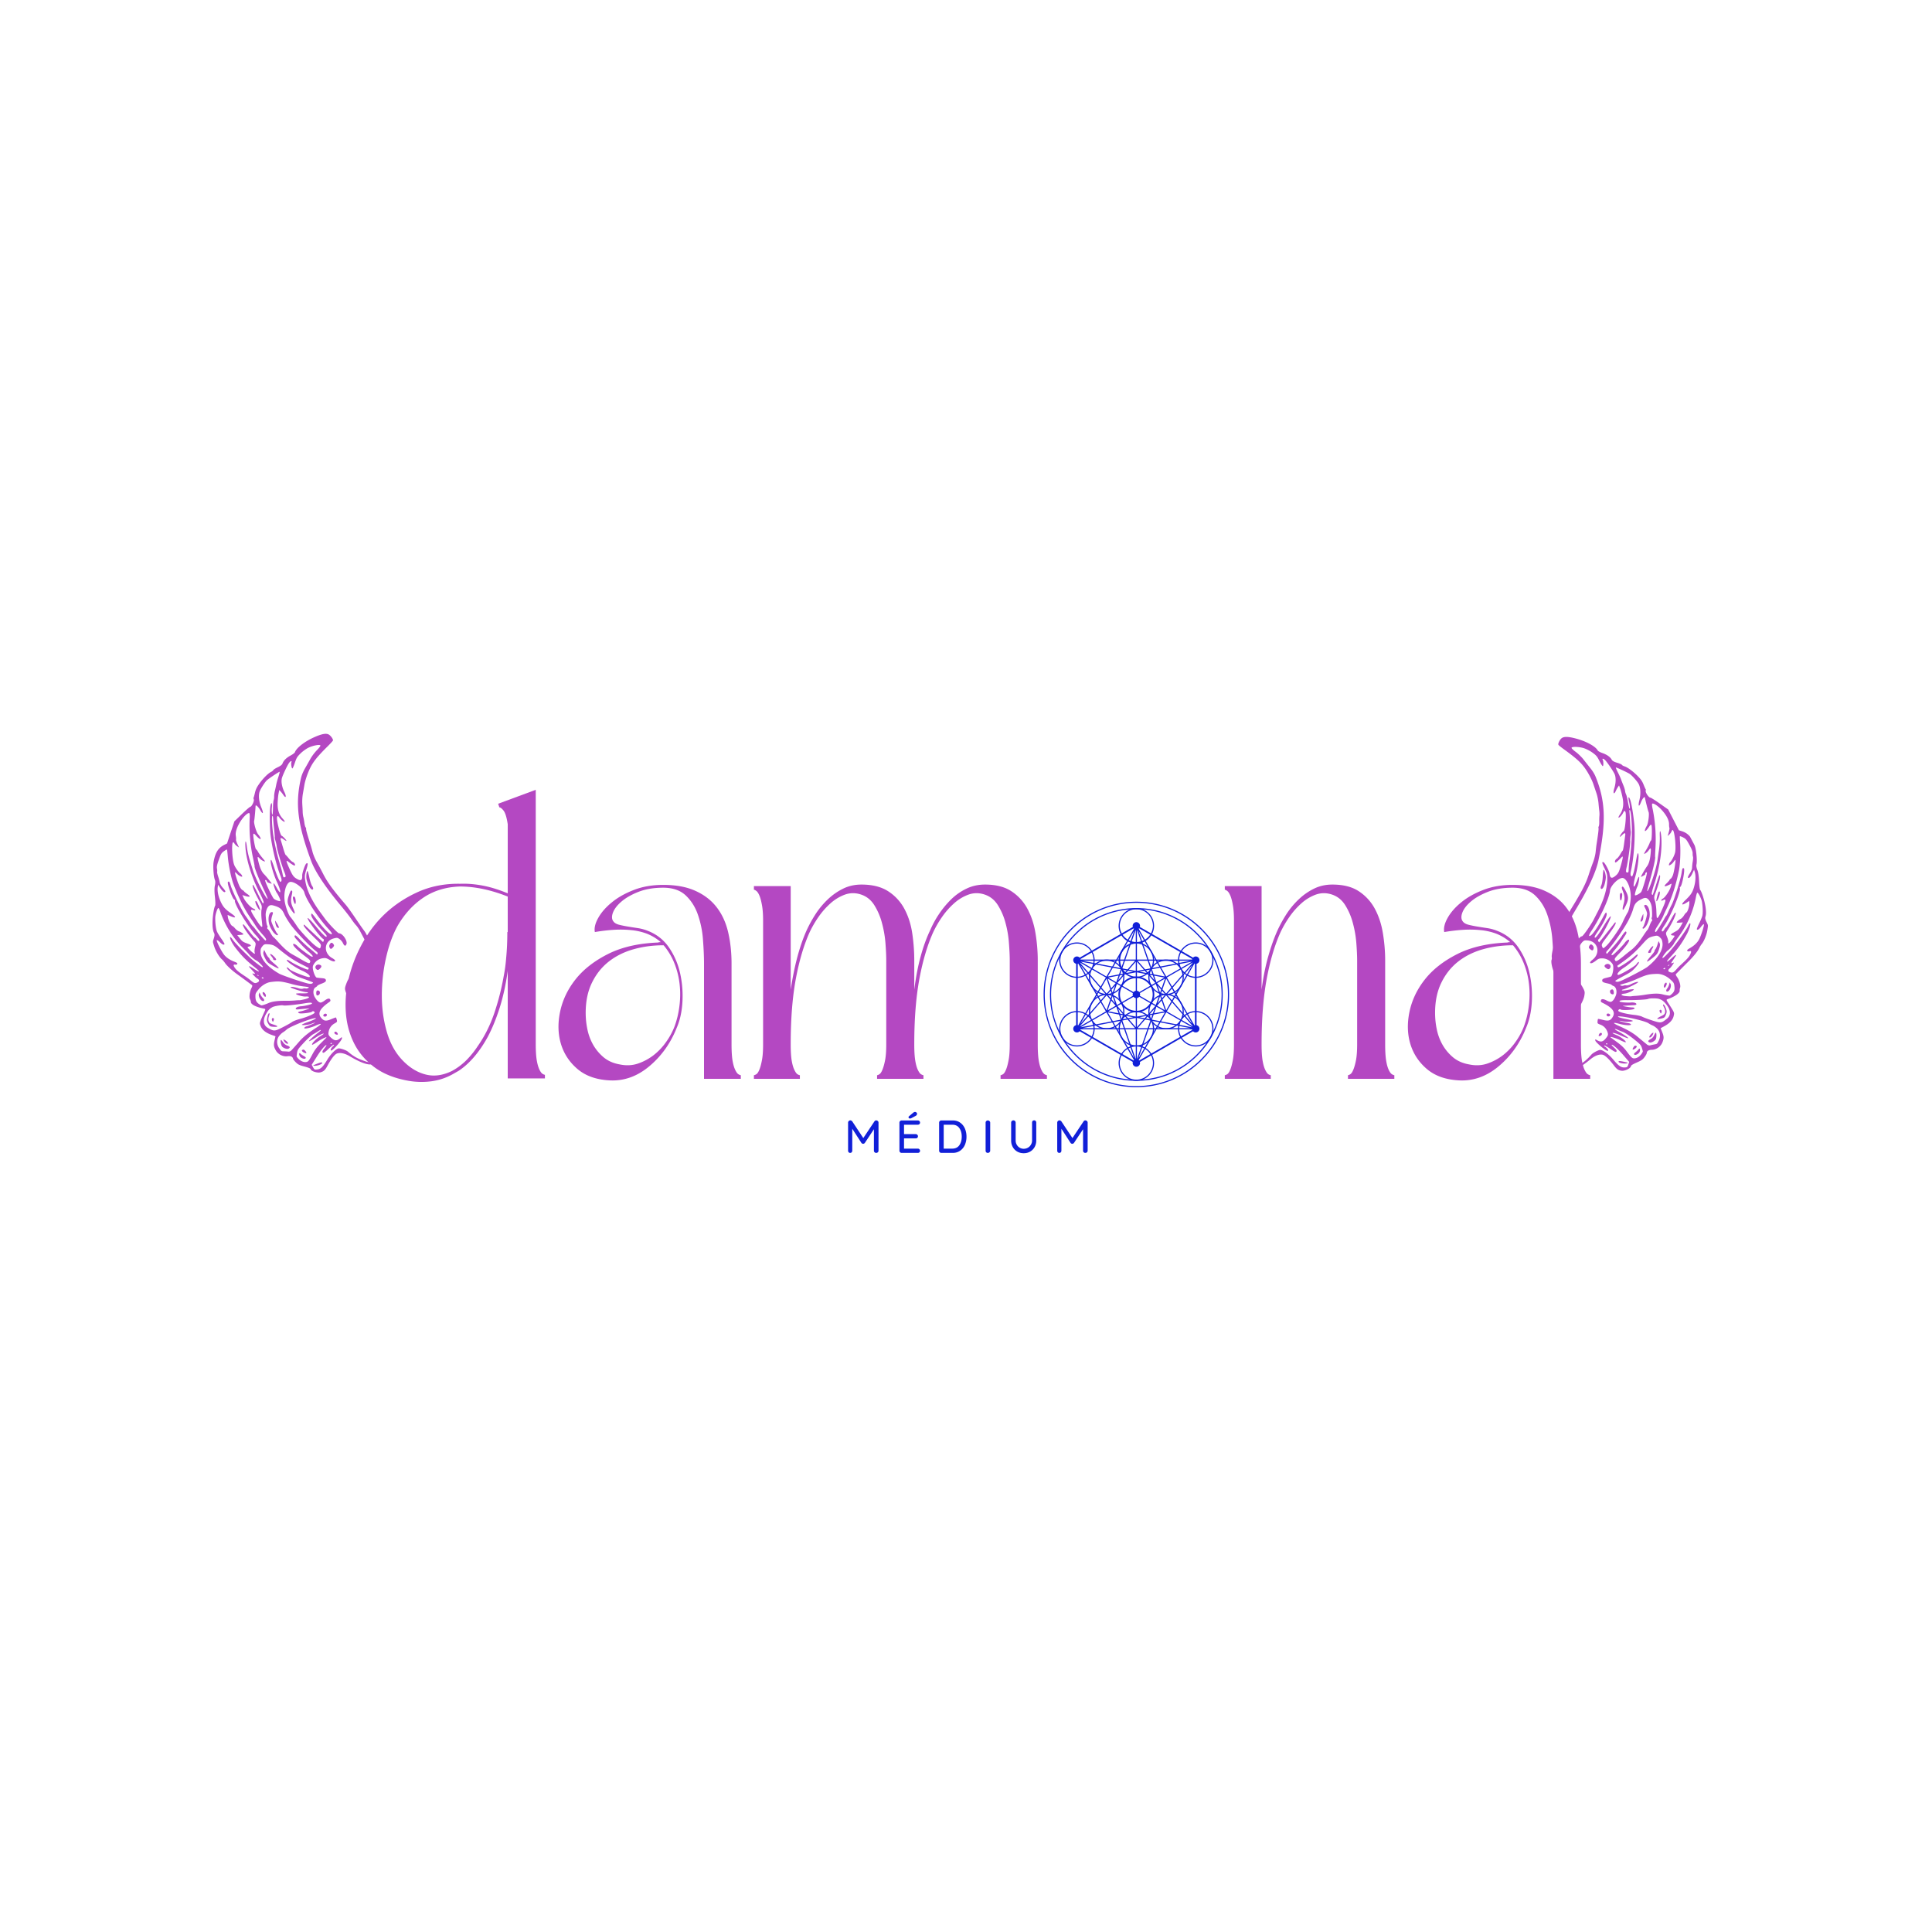 <?xml version="1.0" encoding="UTF-8"?>
<svg data-bbox="-37.5 -37.5 450 450" height="500" viewBox="0 0 375 375" width="500" xmlns="http://www.w3.org/2000/svg" data-type="color">
    <g>
        <defs>
            <clipPath id="99740583-bb02-45e0-8f67-1750e24e4463">
                <path d="M41 142h52v70H41Zm0 0"/>
            </clipPath>
            <clipPath id="84a473bd-9dec-4a56-a67a-c588141aa5c1">
                <path d="m51.293 138.059 41.098 14.257-20.653 59.52-41.093-14.258Zm0 0"/>
            </clipPath>
            <clipPath id="c0a287b0-9043-4b91-b859-519d2a7dcac9">
                <path d="m51.293 138.059 83.61 29.007-20.65 59.52-83.608-29.008Zm0 0"/>
            </clipPath>
            <clipPath id="f704ca2e-bb48-407f-a2bb-bc132728f909">
                <path d="M276 143h56v71h-56Zm0 0"/>
            </clipPath>
            <clipPath id="04393188-24ac-4c36-a4c9-645857774e1a">
                <path d="m276.14 157.438 38.415-20.407 29.558 55.637-38.418 20.406Zm0 0"/>
            </clipPath>
            <clipPath id="7fff7985-fd9a-47be-890b-73c18ba34b96">
                <path d="m314.785 136.91-78.156 41.52 29.555 55.636 78.156-41.52Zm0 0"/>
            </clipPath>
            <clipPath id="e9c74075-1e51-413c-872f-8981f64008e5">
                <path d="M202.566 175.023h36v36h-36Zm0 0"/>
            </clipPath>
        </defs>
        <path fill="#ffffff" d="M412.5-37.5v450h-450v-450h450z" data-color="1"/>
        <path fill="#ffffff" d="M412.5-37.5v450h-450v-450h450z" data-color="1"/>
        <g clip-path="url(#99740583-bb02-45e0-8f67-1750e24e4463)">
            <g clip-path="url(#84a473bd-9dec-4a56-a67a-c588141aa5c1)">
                <g clip-path="url(#c0a287b0-9043-4b91-b859-519d2a7dcac9)">
                    <path d="M60.316 207.566c-.074-.199-.336-.312-1.238-.558-.988-.266-1.215-.375-1.648-.801-.278-.27-.528-.59-.551-.71-.086-.4-.457-.567-1.074-.481-.856.12-1.832-.364-2.266-1.125-.414-.73-.453-1.067-.242-1.985l.176-.77-.735-.257c-1.144-.41-1.851-.973-2.129-1.691-.257-.676-.308-.485.786-2.965.144-.325.125-.399-.11-.442-1.55-.293-2.57-.8-2.586-1.289a1.404 1.404 0 0 0-.164-.535c-.21-.379-.082-1.46.25-2.121.203-.399.23-.566.106-.649-.09-.062-.594-.43-1.118-.824-.527-.39-1.277-.941-1.675-1.222-1.032-.739-2.043-1.664-2.41-2.203-.172-.258-.434-.57-.583-.696-.53-.453-1.226-1.601-1.507-2.484-.328-1.04-.325-.887-.07-1.703.144-.461.148-.743.007-1.004-.355-.672-.383-2.387-.066-4.2.082-.492.215-.964.289-1.05.074-.09.054-.852-.04-1.696-.113-.957-.113-1.789-.011-2.222.098-.39.105-.84.02-1.04-.262-.613-.414-2.675-.262-3.546.308-1.79.89-2.723 2.055-3.305l.546-.273.715-2.153.719-2.152 1.422-1.379c.785-.758 1.52-1.398 1.633-1.422.324-.062.828-1.12.699-1.465-.055-.152-.082-.28-.05-.277.026 0 .144-.406.26-.91.169-.727.34-1.098.837-1.809.71-1.015 1.726-2.039 2.297-2.316.21-.102.41-.262.445-.36.031-.093.422-.343.867-.554.555-.262.844-.492.93-.738.191-.555.77-1.121 1.578-1.547.41-.219.781-.5.824-.63.301-.866 1.95-2.132 3.867-2.964 1.446-.629 2.262-.762 2.754-.441.39.253.836.91.766 1.125-.035.097-.461.57-.942 1.046-2.398 2.375-3.132 3.352-3.859 5.137-.328.797-.629 1.778-.73 2.367-.094.555-.243 1.422-.332 1.926a9.708 9.708 0 0 0-.09 1.918c.035.547.074 1.234.078 1.524.008.292.062.714.125.945.059.226.152.73.203 1.117.05.39.16.785.238.879.082.094.125.234.098.312-.043.125.254 1.184.855 3.043.09.278.27.926.399 1.438.133.516.492 1.371.8 1.906a54.27 54.27 0 0 1 1.208 2.25c.832 1.664 1.906 3.137 4.398 6.043.426.492 1.156 1.52 2.36 3.305.433.644 1 1.445 1.253 1.777.59.774 1.555 3.035 1.543 3.613-.004.165.043.383.106.485.207.34.168 1.52-.074 2.469-.414 1.625-1.512 2.738-2.832 2.878-.38.04-.84.192-1.028.333-.457.355-.672 1.332-.433 1.992.199.543 1.152 1.812 1.632 2.168 1.133.847 1.497 2.308.954 3.812l-.317.875.426.84c.492.969.602 1.535.457 2.383-.09.531-.04.695.43 1.3.66.86 1.312 2.106 1.23 2.348-.035.102-.246.266-.465.36-.722.324-2.222-.188-4.465-1.516-.953-.566-1.898-.754-2.496-.492-.453.199-1.078 1.023-1.816 2.39-.434.805-.703 1.055-1.32 1.235-.586.172-1.762-.176-1.907-.567Zm1.344.004c.61-.086 1.055-.53 1.828-1.82.742-1.234 1.832-2.297 2.32-2.262.485.035 1.415.38 1.72.633.984.824 1.652 1.23 2.663 1.613 1.368.52 1.649.555 1.762.23.121-.355-.476-1.448-1.062-1.94-.47-.395-.496-.465-.38-1.075.15-.789-.148-2.148-.613-2.789-.472-.648-.472-.664-.05-1.71.515-1.286.379-2.024-.535-2.907-1.172-1.133-1.915-2.129-2.176-2.914-.239-.723-.235-.832.09-1.715.488-1.332 1.207-1.89 2.054-1.598.524.184.989-.078 1.727-.968.469-.57.515-.68.601-1.485.153-1.445-.183-3.242-.824-4.445-.308-.582-.722-1.367-.922-1.742-.199-.375-.535-.863-.75-1.082-.21-.223-.629-.766-.925-1.211-.301-.45-1.165-1.555-1.922-2.461-3.102-3.711-5.102-6.719-5.903-8.895-2.617-7.086-3.093-11.058-1.933-16.035.129-.543.406-1.207.761-1.832.313-.539.79-1.387 1.063-1.883a9.434 9.434 0 0 1 1.254-1.664c.418-.418.722-.828.683-.914-.113-.242-1.406-.008-2.308.422-.45.215-1.153.723-1.555 1.125-.66.656-.777.848-1.105 1.84-.203.61-.418 1.09-.485 1.07-.144-.05-.273-.902-.18-1.18.141-.398-.187-.292-.488.16-.351.524-1.133 2.184-1.336 2.837-.21.675-.027 1.761.465 2.761.457.934.285 1.32-.234.52a5.611 5.611 0 0 0-.496-.637l-.262-.281-.137.68c-.078.375-.156 1.214-.18 1.867-.042 1.304.27 2.254 1.008 3.043.223.242.391.488.372.543-.06.164-.676-.281-.98-.696-.337-.468-.407-.488-.517-.171-.152.441.61 3.52.895 3.62.254.087 1.031.942.91 1-.035.02-.262-.113-.508-.292-.515-.375-.71-.34-.574.11.055.175.266.894.473 1.589.203.7.418 1.289.476 1.309.059.019.325.316.598.656.27.344.625.668.785.722.313.11.57.586.367.684-.105.05-.562-.23-1.343-.82-.372-.285-.29.054.359 1.492.527 1.16.746 1.484 1.195 1.781.95.625 1.293.484 1.254-.504-.02-.539.574-2.238.824-2.36.325-.16.317.126-.039 1.27-.304.985-.328 1.243-.18 2.149.297 1.804 1.274 3.86 2.872 6.02.281.378.691.945.914 1.253.672.934 2.547 2.887 2.761 2.88.665-.02 1.665 1.421 1.442 2.07-.168.484-.422.417-.692-.18-.109-.242-.398-.59-.644-.766-.406-.293-.508-.305-1.148-.133-1.891.504-2.055 2.844-.266 3.828.3.165.543.375.543.47-.004.273-.5.19-1.168-.192-.512-.29-.715-.336-1.195-.27-.723.098-1.293.457-1.707 1.063-.262.39-.301.566-.235 1.062.094.664.48 1.555.711 1.633.082.027.488.074.906.106.543.039.782.109.848.253.168.344-.004.524-.797.825-.426.16-.797.351-.82.422-.028.07-.18.199-.34.289-.48.261-.559 1.18-.16 1.882.379.665.808 1.067 1.152 1.075.133 0 .461-.16.73-.36.63-.468 1.005-.535 1.133-.195.075.203.032.297-.23.48-1.805 1.258-2.262 2.157-1.547 3.024.531.644.938.703 1.922.289.484-.203.91-.36.945-.348.035.012.114.211.172.442.102.406.086.43-.457.738-.633.36-1.027.953-1.14 1.707-.063.426.003.586.394.96.777.735 1.195.767 1.953.13.223-.184.246-.18.258.058.02.387-1.828 2.485-2.105 2.387-.192-.066-.016-.469.363-.82.203-.192.262-.313.16-.313-.094-.004-.527.34-.973.758-.879.832-1.093.953-1.222.688-.055-.114.074-.368.363-.72.246-.296.43-.57.41-.608-.11-.23-1.02.835-1.875 2.199l-.992 1.578.238.445c.281.524.313.543.918.453Zm-.324-1.02c.965-.39 1.273-.437 1.187-.187-.086.242-1.03.555-1.523.504-.316-.035-.273-.074.336-.316Zm3.578-6.027c-.07-.328.316-.375.543-.062.117.16.156.316.09.348-.188.09-.586-.09-.633-.286Zm-2.152-3.484c.093-.266.484-.379.636-.191.075.09.059.25-.03.355-.196.234-.696.098-.606-.164Zm-1.375-4.254c-.012-.465.133-.617.476-.496.309.106.313.645.004.832-.332.2-.469.106-.48-.336Zm-.04-4.734c-.37-.434.13-.992.708-.79.406.141.43.368.074.723-.352.352-.524.364-.781.067Zm2.618-4.16c-.094-.223-.07-.43.07-.645.23-.355.442-.34.707.043.14.203.125.313-.082.559-.351.414-.531.425-.695.043Zm-4.09-12.13c-.184-.425-.363-.976-.398-1.222-.075-.55.066-1.531.21-1.476.06.023.22.59.356 1.261.137.672.375 1.399.527 1.613.153.215.246.477.211.583-.129.375-.574.003-.906-.758Zm-.426 34.376c.38-.059.535-.258 1.211-1.532.41-.78.844-1.351 1.567-2.078.55-.55 1.043-1.047 1.09-1.097.288-.317-.876.21-1.66.754-.516.355-.989.625-1.052.605-.25-.09.743-1.176 1.477-1.61.434-.257.773-.5.758-.534-.059-.11-.7.18-1.399.636-.906.59-1.52.918-1.472.793.066-.195.984-1.031 1.812-1.648.727-.547.625-.707-.125-.196-.16.11-.554.348-.883.524-.324.18-1.136.922-1.804 1.644-1.13 1.223-1.227 1.372-1.317 1.98-.054.364-.082.685-.062.716.469.715 1.23 1.144 1.86 1.043Zm-1.285-1.172c-.187-.438-.086-.707.168-.445.105.113.398.32.656.464.336.192.426.309.32.43-.206.246-.98-.059-1.144-.45Zm.512-.895c-.121-.152-.11-.218.062-.3.176-.086.282-.043.496.19.153.161.258.345.235.407-.051.153-.602-.054-.793-.297Zm-3.504-.007c.234.007.59.03.789.054.234.028.477-.09.691-.336.18-.207.426-.48.54-.605.113-.125.546-.613.96-1.09.762-.863 1.754-1.664 3.317-2.664.465-.3.82-.598.789-.664-.031-.063-.438.058-.903.273-1.054.489-2.398.77-2.296.48.035-.109.234-.241.437-.296.207-.055.73-.262 1.172-.457.773-.344.582-.356-.293-.02-.504.196-1.723.309-1.79.168-.026-.05.435-.265 1.028-.472 2.063-.727 2.344-1.145.336-.504-1.656.53-3.918 1.527-4.293 1.89a4.58 4.58 0 0 1-.722.551c-.22.129-.567.461-.774.738-.504.684-.488 1.614.043 2.36.426.597.395.578.969.594Zm-.41-.918c-.192-.223-.36-1.016-.266-1.278.027-.082.207.086.395.375.242.363.507.578.879.707.542.188.617.403.207.602-.262.125-.957-.106-1.215-.406Zm.383-1.047c-.184-.305-.184-.36.003-.297.301.097.813.59.762.73-.07.207-.539-.058-.765-.433Zm-.297-2.692c.8-.402 1.625-.867 1.832-1.027.21-.164.867-.422 1.46-.578 1.45-.383 2.989-1.047 2.938-1.274-.055-.25-.371-.34-.527-.152-.16.188-2.102.422-2.461.297-.387-.137-.258-.285.324-.387.461-.078 1.98-.617 1.582-.562-.086.011-.504.05-.93.086-.421.035-.96.086-1.199.113-.262.031-.441-.008-.46-.106-.052-.234.406-.46 1.007-.496.7-.039 2.078-.379 2.129-.52.074-.214-.332-.234-1.34-.07-1.762.293-3.937.512-4.203.422-.316-.109-1.73.114-2.125.332-.598.332-.852.614-1.285 1.422-.606 1.133-.469 2.102.37 2.586 1.227.707 1.31.707 2.888-.086Zm-2.809-.75c-.25-.422-.277-.652-.148-1.23.101-.461.222-.727.34-.754.124-.027.117.148-.024.555-.133.382-.152.738-.062.996.128.347.25.43.98.656.918.281.938.48.043.426-.754-.051-.785-.067-1.129-.649Zm.79-.543c-.145-.3-.024-.578.218-.496.125.043.156.2.086.406-.133.38-.16.387-.305.09Zm11.62 4.426c.012-.031-.039-.078-.113-.105a.15.15 0 0 0-.184.097c-.027.078.024.125.114.106.09-.02.171-.063.183-.098Zm-13.18-7.52c.27-.09.594-.21.727-.273.797-.367 1.832-.512 3.566-.492.493.008 1.258-.024 1.7-.063.441-.043.84-.062.883-.046.046.015.492-.07.996-.192 1.02-.242 1.14-.586.187-.527-.59.039-1.933-.356-1.867-.543.023-.059.539-.094 1.152-.074.61.015 1.13-.024 1.157-.094.023-.07-.106-.13-.293-.133-.559-.012-3.13-.809-3.079-.957.051-.145.852-.035 1.582.215.266.09.625.117.805.058.18-.058.426-.074.547-.035.242.078.785-.18.55-.261-.077-.028-.55-.094-1.054-.149a15.97 15.97 0 0 1-2.004-.398c-2.215-.602-2.66-.649-4.254-.45-.824.106-1.715.637-2.355 1.403-.555.672-.637.832-.637 1.285-.004 1.02.192 1.34 1.125 1.848.043.023.297-.032.567-.121Zm-.542-.859c-.34-.277-.586-.902-.477-1.215l.11-.32.19.418c.106.227.34.547.516.71.442.411.13.786-.34.407Zm.37-1.09c-.3-.48-.011-.71.333-.265.242.32.246.742.004.66-.067-.024-.22-.2-.336-.395Zm-1.12-2.386c.277-.149.347-.25.285-.426a.539.539 0 0 0-.278-.293c-.105-.04-.394-.29-.648-.563-.45-.484-.453-.492-.074-.41.355.078.336.031-.246-.59-.707-.761-.735-.8-.621-.855.046-.024.382.16.746.406 1.293.871 1.527.762.351-.168-1.648-1.3-2.566-2.226-3.828-3.867-.633-.82-1.164-1.938-.965-2.031.059-.032.262.18.45.465.538.812 3.28 3.554 4.484 4.48 1.144.883 1.34 1 1.398.836.043-.121-.988-1.129-1.246-1.223-.27-.097-1.219-.867-1.363-1.11-.07-.112-.563-.64-1.094-1.167-2.078-2.066-3.613-4.484-4.555-7.168-.136-.39-.304-.73-.375-.754-.175-.062-.605 1.23-.617 1.871-.023 1.04.133 2.235.352 2.73.125.274.508.903.855 1.391.344.489.61.938.59 1.004-.086.238-.43.098-.887-.355-.257-.258-.53-.438-.605-.403-.145.07.687 1.79 1.289 2.668.418.614 1.176 1.157 2.09 1.5.492.188.644.301.594.45-.04.113-.22.171-.395.136-.414-.078-.418.172-.004.727.3.402.8.797 2.078 1.637.266.18.696.5.95.714.628.536.851.598 1.289.368Zm1.199-.84c.011-.031-.074-.094-.188-.133-.117-.04-.195.004-.172.094.032.148.309.18.36.039Zm-.992-.512c-.086-.074-.204-.11-.262-.078-.059.027.008.086.152.129.156.047.2.027.11-.051Zm9.457 1.535c.636.164 1.02.11 1.12-.16.016-.035-.741-.332-1.679-.66-1.473-.508-1.812-.676-2.5-1.234-.437-.352-.832-.743-.879-.864-.117-.312.145-.207.547.219.344.36 3.535 1.605 3.793 1.48.344-.168-.316-.757-1.36-1.222-1.183-.528-2.995-1.742-2.992-2.008 0-.211.059-.188.961.375.407.254 1.282.7 1.946.984 1.047.453 1.215.493 1.277.309.04-.113.047-.219.012-.23a79.332 79.332 0 0 1-1.457-.735c-1.442-.738-2.57-1.5-4.242-2.867-.989-.813-1.27-.926-2.403-.98-.433-.02-.597.058-.883.43-.297.39-.343.55-.324 1.136.04 1.344 1.332 2.836 3.594 4.14.543.313 3.973 1.497 5.469 1.887Zm-6.786-3.48c-.894-.52-1.03-.657-1.417-1.418-.313-.614-.391-.938-.293-1.219l.132-.383.317.656c.176.364.418.735.539.825.12.09.203.214.183.277-.023.063.34.43.801.82 1.383 1.16 1.281 1.336-.262.442Zm.18-1.18c.024-.066-.137-.336-.355-.594-.532-.625-.086-.57.527.07.496.516.516.708.078.672-.164-.011-.273-.078-.25-.148Zm-3.601-1.328c-.063-.156-.024-.625.078-1.04.168-.667.148-.8-.137-1.112-1.398-1.52-2.648-3.485-2.102-3.293.063.023.54.59 1.055 1.265.52.676 1.02 1.254 1.117 1.285.094.036.274.203.399.371.261.364.613.368.476.008-.047-.129-.34-.504-.652-.836-1.516-1.609-4.262-6.148-4.066-6.718.027-.075-.032-.16-.125-.196-.364-.125-1.47-3.238-1.223-3.437.21-.172.316-.02.55.773.321 1.082 2.231 4.988 2.852 5.82.278.372.684.965.899 1.313.218.348.437.648.492.668.05.02.289.29.523.605.473.63 1.825 2.157 1.95 2.2.042.015.105-.055.14-.153.031-.097-.195-.46-.508-.804-.699-.766-1.34-1.575-1.59-2.004a28.61 28.61 0 0 0-.707-1.07c-1.382-1.981-2.53-4.235-3.585-7.051-.418-1.114-.91-3.54-1.051-5.18-.059-.711-.13-1.336-.153-1.387-.027-.05-.293.09-.593.309-.496.36-.59.52-.993 1.644-.34.934-.43 1.36-.363 1.72.047.265.063.55.031.636-.03.086.059.5.196.914.136.418.277.95.312 1.184.035.234.305.69.598 1.011.297.32.516.64.492.715-.105.3-.535.024-.96-.621l-.454-.684-.066.461c-.11.762.117 1.856.597 2.88.477 1.01.852 1.417 2.117 2.3.91.633.84.902-.128.496l-.68-.285.062.453c.09.602.59 1.594.852 1.688.117.039.363.257.555.488.191.23.507.476.71.547.45.16.919.472.88.586-.016.047-.29.101-.606.12l-.574.036.515.656c.438.555.637.695 1.356.945.894.31.992.47.39.625-.367.094-.363.102.184.665.305.312.66.613.797.667.215.09.23.067.14-.183Zm10.765 1.844c.094-.27-.039-.414-1.11-1.227-1.386-1.05-2.28-1.957-2.187-2.223.067-.191.535.036.934.454.363.382 2.309 1.82 2.594 1.921.523.18.293-.222-.528-.918a18.55 18.55 0 0 1-1.453-1.41 80.749 80.749 0 0 0-.941-1.039c-.348-.37-.414-.582-.238-.726.078-.063.43.226.855.691.402.441 1.25 1.23 1.89 1.762.641.527 1.258 1.043 1.368 1.14.14.125.219.122.27-.027.038-.113-.051-.293-.2-.398-1.035-.75-3.863-3.684-4.933-5.11-.508-.68-1.098-1.633-1.313-2.113-.445-1-.82-1.336-1.867-1.668-.57-.18-.82-.187-1.074-.039-.418.25-.746 1.168-.696 1.941.075 1.063.211 1.914.317 1.953.054.02.062.157.011.301-.054.149-.027.293.051.32.082.028.34.387.57.797.231.41.477.762.544.786.066.023.496.46.953.968 1.148 1.27 1.96 1.97 2.851 2.453a37.46 37.46 0 0 1 1.563.895c.441.27.996.563 1.234.652.363.145.445.121.535-.136Zm-6.933-5.555c-.383-.363-.887-1.273-1.032-1.86-.285-1.167.02-2.351.586-2.269.196.027.2.145.028.637-.114.332-.203.793-.2 1.027.008.399 1.016 2.492 1.239 2.574.054.02.078.094.05.168-.058.176-.304.075-.671-.277Zm.34-1.45a3.723 3.723 0 0 1-.18-.698c-.055-.375-.047-.38.133-.11.375.567.605 1.02.566 1.13-.066.194-.39-.005-.52-.321Zm8.648 4c.09-.398.008-.519-1.02-1.519-1.562-1.523-2.289-2.351-2.285-2.597.004-.133.063-.157.164-.067.086.078.918.852 1.848 1.715.93.863 1.71 1.578 1.734 1.586.024.008.086-.106.137-.25.05-.149.02-.297-.074-.328-.48-.172-3.16-3.735-3.047-4.059.043-.133.832.664 1.719 1.738.949 1.153 1.761 1.954 1.902 1.887.203-.097.066-.308-.762-1.183-1.285-1.356-2.234-2.711-2.164-3.082.074-.391.04-.426 1.18 1.062 1.059 1.375 2.016 2.39 2.473 2.617.593.297.46-.093-.32-.945-2-2.168-4.313-5.66-4.657-7.035-.254-1.004-2.215-2.371-2.914-2.031-.695.34-1.129 2.074-.914 3.66.137 1.004.73 2.675 1.094 3.07.238.262.875 1.148 1.312 1.832.578.895 2.86 3.297 3.676 3.867.77.535.812.54.918.063Zm-5.746-7.14c-.766-1.11-.844-1.613-.438-2.785.278-.8.387-.988.547-.93.149.051.149.293.008.899-.23.992-.164 1.578.293 2.562.32.688.379 1.047.148.961-.054-.023-.304-.34-.558-.707Zm.578-1.41c-.25-.64-.3-1.098-.121-1.14.238-.051.355.16.422.75.074.683-.098.906-.301.39Zm-6.18 4.656c.02-.058-.031-.668-.117-1.351-.082-.688-.094-1.551-.023-1.926.097-.535.054-.805-.207-1.27-1.137-2.011-1.715-3.414-1.461-3.535.05-.023.488.77.976 1.766.485.996.914 1.82.953 1.836.043.011.11-.07.149-.188.043-.117-.324-.984-.809-1.926-1.554-3.007-2.637-6.566-2.738-9-.055-1.28.144-1.167.293.168.07.63.305 1.711.523 2.407.215.691.492 1.597.617 2.011.489 1.653 2.602 5.762 2.887 5.621.047-.023-.273-.8-.715-1.73-1.004-2.121-1.89-4.36-1.816-4.578.016-.04-.121-.746-.3-1.574a29.427 29.427 0 0 1-.645-7.899c.02-.402-.016-.77-.078-.816-.215-.164-1.004.527-1.59 1.398-.785 1.164-1.157 2.242-1.035 3.004.05.324.07.656.042.738-.03.083.09.458.266.833l.317.68-.36-.235c-.2-.13-.433-.367-.523-.528-.086-.164-.211-.27-.274-.238-.316.153-.195 3.059.172 4.25.16.516.84 1.504 1.242 1.805.133.098.282.289.332.43.078.207.036.23-.261.125-.196-.067-.508-.282-.692-.477-.183-.191-.367-.336-.402-.316-.117.058.625 2.336.937 2.867.164.281.391.547.504.59a.63.63 0 0 1 .293.234c.047.086.348.336.668.555.696.468.524.64-.37.367l-.622-.188.273.594c.32.695 1.387 1.856 1.864 2.02.183.062.347.187.367.277.02.09-.102.117-.273.059-.774-.266-.73-.008.27 1.558.925 1.45 1.273 1.852 1.366 1.582Zm-.968-3.812c-.38-.668-.489-1.219-.227-1.125.18.058.867 1.64.77 1.765-.055.075-.301-.21-.544-.64Zm4.488-1.153c.054-.156-.375-1.101-.723-1.593-.281-.399-.726-1.735-.598-1.797.06-.031.32.332.579.804.918 1.665.976.88.078-1.07-.817-1.773-1.5-4.422-1.106-4.285.051.016.317.7.586 1.512.266.816.64 1.793.832 2.175.32.637.364.672.516.442.113-.168.074-.477-.13-.988-.968-2.465-1.905-6.61-2.03-8.989-.102-2.004-.078-3.89.062-4.64.164-.86.367-.64.278.3-.067.704.027 1.618.136 1.325.035-.086.074-.672.086-1.301.008-.625.067-1.277.125-1.45.059-.167.102-.5.094-.734-.008-.234.062-.738.156-1.117.098-.379.211-.91.262-1.183.047-.27.23-.934.406-1.47.176-.534.285-.984.246-1-.093-.03-2.113 1.313-2.476 1.653-.387.356-1.22 1.652-1.403 2.18-.27.781-.14 1.988.344 3.144.477 1.145.309 1.414-.262.418-.168-.297-.433-.629-.586-.746-.238-.172-.285-.16-.293.067-.035.785-.21 2.613-.265 2.777-.13.371.375 2.152.738 2.61.852 1.066.602 1.335-.32.343-.418-.453-.52-.512-.578-.336-.11.309.347 2.871.523 2.934.078.027.25.25.379.492.125.242.516.781.863 1.2.59.698.606.745.235.616a2.112 2.112 0 0 1-.715-.472c-.524-.555-.563-.461-.285.66.293 1.176.633 1.918 1.09 2.355.375.364 1.492 1.754 1.468 1.825-.008.02-.222-.036-.48-.125-.258-.09-.453-.211-.434-.27.024-.059-.039-.172-.136-.254-.094-.078-.196-.078-.223 0-.07.203 1.398 3.313 1.683 3.566.34.301 1.22.59 1.278.422Zm.996-4.699c.055-.074-.047-.476-.227-.894-.398-.93-1.46-4.477-1.472-4.93-.008-.184-.11-.649-.223-1.035-.117-.387-.195-.754-.176-.817.024-.062-.031-.761-.12-1.554a45.13 45.13 0 0 1-.192-2.043c-.051-.895-.25-.617-.223.312.07 2.543.617 5.485 1.64 8.836.165.543.337 1.176.38 1.406.148.77.18.848.343.852a.39.39 0 0 0 .27-.133Zm27.336 45.094c-.328-.512-.438-1.258-.278-1.879.07-.266.168-.938.22-1.5.07-.758.023-1.129-.18-1.457-.383-.621-1.36-1.05-2.645-1.16-.621-.051-1.543-.262-2.36-.54-1.14-.386-1.382-.515-1.613-.847-.148-.219-.234-.5-.191-.633.086-.261 1.723-1.039 2.559-1.215.656-.14.73-.203 1.214-1.011.336-.559.559-.739 1.399-1.14l1-.474.363-.945c.41-1.055.7-1.453 1.39-1.91.442-.29.829-.379 2.434-.555.336-.035 1-.234 1.48-.437.747-.32.907-.453 1.138-.953.347-.754.265-1.262-.297-1.805-.965-.934-1.196-1.965-.786-3.465.293-1.066 1.239-2.555 1.743-2.742.144-.055.285-.164.316-.246.113-.324 2.95-1.844 3.555-1.91.281-.032.668-.145.86-.246.19-.106.605-.246.921-.313.32-.07.926-.246 1.348-.398a25.09 25.09 0 0 1 2.48-.711 112.76 112.76 0 0 1 2.922-.606c.992-.18 2.945-.77 3.598-1.086.297-.14 1.398-.613 2.449-1.043 1.133-.464 2.226-1.03 2.691-1.394a52.7 52.7 0 0 1 2.102-1.496c.726-.489 1.512-1.043 1.742-1.235.23-.191.68-.562 1-.824.828-.68 1.676-1.488 1.73-1.644.024-.075.301-.403.614-.727 1.043-1.094 2.101-3.078 2.851-5.348.559-1.683.72-3.09.516-4.535-.047-.344-.05-.719-.008-.84.04-.12.016-.418-.055-.66-.066-.242-.152-.812-.183-1.265-.067-.954.05-1.11.937-1.239.512-.074.63-.047.957.239.696.609 1.88 2.754 2.293 4.152.133.46.23 1.293.211 1.851-.023.637.051 1.153.2 1.38.285.449.484 1.874.324 2.335-.074.22.015.641.238 1.153.195.445.406 1.054.469 1.351.058.297.18.871.265 1.278.188.879.18.765.121 2.152-.042 1.047-.074 1.156-.578 2.047-.68 1.191-1.011 2.191-.82 2.472.082.118.258 1.118.39 2.22l.247 2.003-.758 2.133-.754 2.133.262.496c.554 1.055.437 2.281-.352 3.703-.515.93-1.64 2.187-2.418 2.703-.316.211-.59.531-.719.848-.19.476-.964 1.41-1.894 2.297-.25.234-.606.84-.914 1.547-.277.64-.649 1.324-.82 1.515a5.93 5.93 0 0 0-.567.785c-.14.239-.515.617-.832.836-1.02.703-1.277.977-1.176 1.242.067.184.004.325-.273.594-.832.813-1.867 1.313-3.316 1.598-.145.031-.563.129-.922.219-.758.191-2.395.359-2.645.273-.094-.031-.98-.07-1.973-.086-.992-.016-1.93-.07-2.085-.125-.258-.086-.297-.035-.442.559-.21.875-.957 1.964-1.328 1.937-.152-.012-.297.078-.316.203-.082.48-1.985.09-2.743-.558-.324-.282-.53-.008-.562.75-.07 1.738-.934 2.734-2.309 2.675a4.538 4.538 0 0 1-1.351-.296c-.742-.313-1.114-.227-1.156.277-.043.476-.754 1.297-1.364 1.578-.336.152-.765.184-1.332.098-.75-.114-.879-.172-1.226-.567-.41-.465-.914-.61-1.145-.332-.074.09-.457.196-.851.239-.625.062-.864.011-1.81-.391-.858-.371-1.136-.438-1.315-.332-.364.223-1.575-.258-1.887-.75Zm1.789.168.422-.16.226-1.668c.2-1.469.172-3.262-.047-3.156-.043.023-.078.359-.082.75-.004.687-.199 1.023-.425.718-.059-.078-.157-.547-.223-1.043-.063-.492-.2-1.047-.297-1.226-.183-.325-.183-.325-.113.175.066.489-.145.973-.328.75-.149-.183-.258-1.921-.176-2.773.047-.473.36-.437.414.047.074.648.523.934 1.406.883.653-.035.77-.094 1.031-.528.372-.613.434-1.5.145-2.136-.145-.325-.152-.547-.031-.711.32-.43.605-.278 1.086.578.511.918.879 1.129 1.672.973.964-.192 1.265-1.137.863-2.692-.281-1.078-.274-1.246.074-1.258.152-.004.336.227.523.653.157.363.274.699.254.746-.074.226.407.394.985.34 1.277-.114 1.898-.774 1.793-1.903-.035-.36-.172-.773-.305-.918-.297-.316-.547-.902-.477-1.105.149-.406.36-.383 1.114.12l.754.505.468-.207c.258-.113.704-.41.997-.66.52-.442.53-.461.539-1.176.015-1.254-.641-2.102-1.762-2.27-.727-.11-1.164-.332-1.086-.554.05-.149.207-.153.969-.024.355.059.77-.008 1.14-.187 1.243-.606 1.61-1.938.82-3-.515-.696-1.12-.836-1.945-.45-.945.446-1.12-.113-.254-.808.356-.285 1.297-.383 1.922-.203.285.082.918.058 1.504-.059.559-.113 1.059-.191 1.11-.172.054.016.539-.086 1.082-.226l1.644-.426c.836-.215 3.004-.977 3.192-1.121.074-.059.597-.352 1.16-.645.558-.297 1.379-.875 1.82-1.289.7-.656.84-.863 1.145-1.726.382-1.075.62-1.39.789-1.043.101.21-.54 1.879-1.067 2.785-.191.328-.195.418-.015.48.125.043.168.125.101.18-.07.059.117.086.41.07.297-.02.633 0 .75.04.196.07 2.903-1.231 3.121-1.505.059-.07-.015-.12-.18-.125-1.03-.023-1.53-.082-1.581-.187-.098-.203.402-.418.718-.309.164.055.625.016 1.024-.09.402-.109.789-.175.863-.152.074.024.742-.398 1.488-.937 1.395-1.008 1.567-1.328.653-1.207-.254.03-.48.02-.504-.032-.07-.136 1.039-.343 1.324-.246.18.063.59-.195 1.387-.87.62-.524 1.195-.97 1.273-.989.16-.035.418-.668.293-.711-.047-.016-.281.027-.523.098-.434.125-1.403.086-1.352-.055.016-.043.367-.14.785-.227.68-.132 1.618-.55 2.035-.906.231-.199 1.708-2.418 1.817-2.734.11-.313.183-.309-1.242-.035-.563.109-.38-.325.238-.563.762-.293 1.71-1.047 1.996-1.586.336-.637.945-3.187.871-3.648l-.062-.375-.211.312c-.719 1.059-1.145.977-.66-.125.37-.847.492-2.09.289-2.988-.309-1.371-1.926-3.637-2.145-3.008-.027.078.012.547.086 1.043.074.508.05 1.438-.05 2.113-.098.665-.235 1.63-.305 2.141-.204 1.524-1.36 3.879-2.86 5.824-2.011 2.602-3.273 3.692-7.672 6.621-.48.32-1.808 1.04-2.949 1.598-2.262 1.106-3.656 1.531-8.375 2.57-2.742.606-3.539.809-4.012 1.016-.109.047-.578.148-1.035.227-.46.074-.86.203-.886.285-.028.082-.227.187-.442.234-.617.137-2.238.91-2.832 1.348-.676.508-1.777 1.726-2.176 2.414-.375.644-.441 1.633-.168 2.465.153.46.285.613.645.738.789.273 1.004 1.195.59 2.512-.235.754-.344.918-.848 1.285-.73.535-1.797.855-3.305 1.004-1.648.16-2.125.523-2.593 1.984-.352 1.09-.457 1.2-1.32 1.379-.383.078-1.657 1.191-1.93 1.684-.34.617-.536.742-1.055.683-.895-.105-2.36.867-1.898 1.258.304.254 2.726.941 3.105.879.773-.125 2.39.156 3.039.527.32.184.445.36.453.64.008.216.067.587.13.825.14.504.105 1.316-.095 2.309-.164.793-.086 1.316.274 1.93.308.519.531.6 1.078.394Zm-.738-1.2c-.188-.347-.282-.66-.207-.699.074-.035.226.106.34.313.113.207.316.496.453.637.136.144.226.32.203.39-.094.266-.461-.035-.79-.64Zm.91-6.761c-.031-.066.097-.164.289-.219.37-.105.648.172.383.387-.153.125-.579.02-.672-.168Zm3.945-1.48c-.012-.364.313-.485.496-.184.082.133.117.324.082.426-.09.261-.566.062-.578-.243Zm3.66-2.376c-.117-.285-.101-.37.094-.492.266-.16.707-.058.758.176.039.168-.469.746-.61.7-.05-.02-.16-.192-.242-.384Zm3.063-3.77c-.043-.12-.067-.398-.047-.616.031-.356.07-.387.375-.281.367.125.683.62.527.824-.055.066-.25.16-.433.21-.274.071-.352.044-.422-.136Zm.597-4.737c-.046-.121-.07-.391-.05-.606.027-.308.093-.383.343-.375.399.012.508.156.442.594-.063.445-.606.734-.735.387Zm10-6.899c.04-.105.215-.234.399-.289.41-.117 1.336-.754 1.96-1.355.575-.551.856-.524.516.047-.363.617-1.074 1.253-1.804 1.625-.664.335-1.192.324-1.07-.028Zm-18.05 27.63c.261-.106.59-.4.773-.696.285-.465.305-.645.191-1.805-.066-.71-.109-1.457-.09-1.656.016-.2-.148-.828-.367-1.395-.218-.566-.386-1.062-.37-1.101.011-.043-.075-.2-.196-.348-.18-.223-.18-.137-.016.469.274.992.532 2.535.43 2.586-.047.02-.203-.274-.348-.656a318.31 318.31 0 0 1-.53-1.387c-.145-.38-.325-.711-.395-.738-.07-.024-.016.27.129.656.328.894.44 1.625.316 2.02-.133.398-.281.21-.469-.59-.172-.739-.707-1.887-.91-1.958-.078-.027-.078.192-.004.485.078.293.156.777.176 1.074.023.293.055.746.078 1 .02.254-.039.906-.133 1.453-.36 2.113-.351 2.149.727 2.555.398.152.68.16 1.008.031Zm-1.211-.845c-.051-.226-.043-.23.855-.183.59.031.758.082.715.207-.16.46-1.469.441-1.57-.024Zm.57-.984c.078-.215.703-.258.8-.055.052.102.028.235-.05.297-.172.14-.809-.066-.75-.242Zm4.703 2.563c.434-.141.746-.375 1.063-.793.43-.57.445-.622.375-1.293a12.553 12.553 0 0 0-.211-1.266c-.141-.57-1.657-3.727-1.817-3.785-.05-.016-.328-.414-.62-.887-.29-.473-.606-.887-.696-.918-.235-.078.222.895.855 1.828.29.426.48.801.426.828-.125.059-1.008-.738-1.234-1.117-.094-.152-.188-.215-.215-.14-.027.074.137.386.36.69.222.31.374.645.34.755-.099.281-.985-.77-1.493-1.77-.676-1.332-.856-1.11-.313.383.746 2.047.817 2.418.973 5.297.063 1.191.129 1.45.398 1.613.176.11.454.297.618.422.457.356.535.363 1.191.153Zm-1.504-1.133c-.199-.473-.144-.5.528-.27.457.16.757.164 1.222.012.461-.152.57-.152.442.004-.098.11-.192.25-.211.304-.02.06-.239.215-.485.344-.547.293-1.289.098-1.496-.394Zm.719-.621c.059-.18.633-.274.953-.164l.336.117-.406.152c-.387.145-.95.078-.883-.105Zm5.398.086c.329-.02.899-.489 1.141-.938.672-1.242.457-2.836-.508-3.781-.32-.317-.66-.602-.754-.633-.09-.031-.414-.313-.715-.625-.304-.309-.652-.598-.777-.64-.125-.044-.336-.227-.465-.41-.441-.61-1.754-2.009-1.949-2.079-.504-.172 0 .59 1.434 2.176.214.238.285.433.191.543-.121.14-.273.05-.887-.528-.406-.386-.777-.683-.824-.66-.043.024.16.383.453.797.434.61.48.746.25.703-.347-.066-1.699-1.316-1.847-1.71-.13-.344-.45-.481-.54-.227-.07.203.848 1.87 1.563 2.84.254.34.52.765.59.941.074.18.492 1.113.93 2.078l.796 1.75.864.207c.472.113.949.2 1.054.196Zm-1.246-.903c-.187-.101-.383-.293-.433-.433-.082-.215.011-.204.672.07.668.277.82.289 1.195.11.351-.173.457-.321.59-.821.168-.648.375-.777.324-.2-.055.618-.668 1.348-1.238 1.47-.285.062-.575.085-.645.046Zm.77-.965c.023-.32.14-.414.402-.32.23.078.113.402-.187.52-.188.066-.235.023-.215-.2Zm-11.38-3.359a.143.143 0 0 0-.089-.18.14.14 0 0 0-.18.086.145.145 0 0 0 .09.18c.07.027.153-.016.18-.086Zm4.958-1.129c-.082-.191-.191-.332-.242-.309-.051.028-.008.176.097.333.266.398.32.39.145-.024Zm10.965 3.738c.316.036.527-.082.949-.535.5-.539.547-.637.57-1.246.043-1.047-.207-1.984-.71-2.656-.255-.34-.497-.633-.532-.645-.039-.011-.281-.222-.543-.468-.488-.461-1.125-.801-2.93-1.567-.578-.242-1.355-.648-1.734-.898-.902-.602-1.043-.649-.914-.305.055.145.191.262.3.258.114-.004.188.043.165.105-.063.184.539.621 1.363.993.422.187.809.433.86.546.07.157-.247.07-1.286-.347-.761-.309-1.539-.664-1.734-.79-.238-.156-.344-.175-.316-.058.02.098.441.465.937.82.492.352.879.696.86.758-.07.196-1.352-.328-1.84-.754-.575-.496-.817-.425-.461.133.457.727 1.89 2.137 2.71 2.672.337.219.77.586.965.812.192.227.457.45.586.493.13.043.493.492.805.996.84 1.34 1.05 1.601 1.3 1.62.122.009.407.04.63.063Zm-.649-1.007c-.109-.23.02-.336.5-.407.266-.035.645-.148.844-.246l.363-.176-.171.36c-.114.238-.36.406-.731.508-.602.156-.71.152-.805-.04Zm.188-1.02c-.02-.086.187-.215.457-.297.613-.18.785.168.187.383-.433.156-.593.133-.644-.086Zm4.836-.57a14.05 14.05 0 0 1 1.55.066c1.376.152 3.016-.293 2.169-.586a.616.616 0 0 1-.34-.332c-.133-.344.144-.371.808-.082 1.196.52 2.364.348 4.446-.644.972-.465.976-.684.011-.551-.398.054-.664.02-.761-.098-.18-.219-.211-.203 1.48-.789 1-.348 1.422-.586 1.945-1.098.368-.363.743-.796.829-.964a2.22 2.22 0 0 1 .37-.5c.27-.25.715-1.536.551-1.59-.07-.028-.457.16-.855.414-2.234 1.406-4.973 2.363-7.723 2.691-.816.102-1.672.23-1.898.293-.23.063-.742.09-1.145.055-1.324-.106-2.715.113-2.093.328.238.082 3.59-.02 4.566-.14 1.05-.126 2.82-.45 3.363-.614.239-.07.461-.078.492-.012.094.192-2 1.09-2.77 1.192a33.7 33.7 0 0 0-1.503.238c-.852.148-2.8.266-3.902.23-.598-.019-.625-.007-.27.13.219.081.758.18 1.195.21.438.032.813.098.836.141.055.117.02.125-1.05.285-.813.121-.895.16-.575.27.555.195.25.332-.77.347-.495.008-.917.067-.94.13-.02.062.042.284.144.495.207.426.555.52 1.84.485Zm-1.852-1.79c.012-.03-.074-.09-.187-.128-.117-.043-.192 0-.172.09.031.152.308.18.36.039Zm.88.137c-.083-.07-.2-.105-.263-.078-.058.031.012.09.153.133.16.047.203.027.11-.055Zm-2.669-2.75c1.387.203 2.88.067 3.996-.359.66-.254 1.485-1.273 1.387-1.711a1.077 1.077 0 0 1-.008-.473c.14-.402-1.883-1.488-2.422-1.293-.453.164-3.972-.004-5.136-.242-1.891-.39-2.106-.41-2.176-.199-.059.164.133.25 1.199.535.7.184 1.66.38 2.137.43 1.054.117 1.113.133.988.3-.16.208-2.324.044-3.55-.265-1.208-.305-2.067-.285-1.907.043.148.309 3.367 1.332 3.934 1.25.25-.035.53-.04.625-.008.34.117-.348.293-1.258.32-.774.02-1.18-.066-2.688-.578-.976-.332-1.785-.574-1.797-.535-.086.278.192.524.965.848.489.203.914.426.942.492.074.156 3.921 1.324 4.77 1.445Zm.395-.906c.093-.039.504-.07.918-.074.898-.008 1.82-.219 2.726-.621l.664-.293-.133.375c-.093.277-.359.476-1.015.77-.719.32-1.043.374-1.719.288-.969-.129-1.68-.347-1.441-.445Zm1.465-.684c-.118-.07-.196-.183-.172-.25.062-.18 1.289-.32 1.53-.175.153.093.075.148-.3.207-.277.043-.582.14-.672.215-.094.074-.265.078-.386.004Zm4.878 1.41c.88-.081.899-.093.676-.382-.367-.485-.191-.547.68-.246.7.242.95.258 1.633.09l.808-.192-.41-.379c-.226-.207-.394-.414-.379-.46.04-.114.594-.075 1.012.07.18.062.824.047 1.437-.036.887-.113 1.223-.238 1.688-.62l.578-.481-.703-.195c-1.05-.293-.89-.547.285-.457 1.375.105 1.965.004 2.973-.504 1.035-.52 1.86-1.2 2.226-1.836l.266-.457-.758.25c-.758.25-1.383.207-1.168-.078.059-.082.453-.207.871-.278.512-.086.93-.281 1.293-.597.297-.262.684-.559.86-.66.18-.106.597-.497.93-.88.484-.554.667-.89.937-1.734.328-1.047.344-1.398.086-2.16l-.133-.398-.457.496c-1.621 1.765-3.16 3.093-4.684 4.047-1.976 1.238-5.11 2.671-7.347 3.359-.598.187-1.137.371-1.192.414-.094.07-1.61.394-2.761.59-.364.062-.493.148-.426.281.094.195 1.496.024 2.965-.367.379-.102.718-.176.757-.16.036.011.735-.192 1.551-.446 1.73-.546 5.918-2.507 6.676-3.129.527-.43.918-.488.789-.117-.074.215-1.602 1.313-2.258 1.625-.215.102-.55.207-.746.239-.195.03-.383.129-.414.218-.074.22-1.547.895-3.39 1.563-1.82.664-2.68.902-3.938 1.101-.547.086-1.02.235-1.05.329-.083.23.19.312.6.175.18-.054.41-.074.512-.043.098.036.848-.109 1.66-.32 1.516-.394 1.837-.422 1.594-.137-.25.293-3.148 1.09-4.062 1.114-.195.004-.278.136-.387.62-.098.446-.238.696-.492.891-.445.34-.313.387.812.278Zm-8.933-4.726c.59.078 1.328.191 1.637.254.886.18 2.703.125 4.011-.121.66-.121 1.27-.2 1.352-.172.086.027.465-.098.847-.281.383-.18.813-.332.958-.336.144-.004.296-.098.335-.211.04-.11.133-.184.204-.156.074.023.164-.032.195-.13a.58.58 0 0 1 .262-.269c.39-.191 1.382-1.445 1.57-1.992.285-.82.082-1.207-.809-1.547-.957-.363-1.586-.363-2.195 0-1.5.895-5.09 1.688-8.55 1.89-.829.052-1.505.16-1.509.243 0 .082.036.144.075.144.043 0 .683-.003 1.425-.003.743 0 1.965-.082 2.72-.18 1.487-.195 1.866-.016.718.336-.898.273-1.648.383-3.203.472-1.328.075-1.79.29-.934.438.278.05 1.29.082 2.25.07 1.739-.023 2.082.051 1.602.34-.371.227-1.192.305-2.86.274-1.671-.032-1.77-.012-1.757.343.011.309.289.41 1.656.594Zm6.605-.898a.211.211 0 0 1 .184-.137c.375-.008 2.277-.918 2.351-1.125.043-.129.157-.254.247-.274.085-.019.265-.34.394-.707.195-.566.266-.652.45-.542.156.09.179.277.074.671-.2.746-1.18 1.664-2.176 2.036-.781.292-1.614.335-1.524.078Zm.735-1.254c.043-.121 1.215-.645 1.343-.602.133.047-.46.524-.816.653-.406.144-.59.128-.527-.051Zm-7.82-1.649c1.19.09 3.699-.328 5.886-.984.504-.149 1.063-.29 1.238-.305.442-.039 2.09-1.008 2.817-1.656.75-.664 1.355-1.555 1.664-2.438.191-.546.195-.757.015-1.101-.187-.356-.324-.445-.886-.574-1.098-.258-1.781-.13-3.098.586-1.77.96-5.012 1.968-7.723 2.406-1.023.164-1.289.379-.644.512.488.101 2.21-.16 3.785-.575.754-.199 1.398-.351 1.43-.34.031.008.02.126-.028.258-.129.375-1.558.782-4.14 1.18-.676.102-1.082.336-.774.441.215.075 1.434-.105 2.844-.417.668-.149 1.27-.25 1.34-.227.07.023.266-.012.434-.086.168-.07.32-.059.335.023.075.329-3.582 1.364-4.671 1.325-.196-.008-.371.093-.422.246-.051.14-.063.265-.035.277.066.024 2.87-.2 4.078-.324.457-.047.851-.047.875 0 .11.226-.438.355-2.63.621-2.163.266-2.382.32-2.593.672-.25.422-.312.387.902.48Zm7.097-2.484c-.016-.078.297-.293.691-.477.938-.437 1.579-1.054 1.934-1.863.523-1.191.957-.926.527.32-.25.735-.918 1.489-1.539 1.75-.636.266-1.578.422-1.613.27Zm1.207-1.805c.492-.55.887-.758.996-.527.094.191-.87.973-1.191.969-.149 0-.102-.106.195-.442Zm4.227 7.367 1.793-.613-.45-.308c-.472-.332-.398-.512.133-.329.45.157 2.031-.101 2.707-.445l.574-.289-.605-.234c-.95-.371-.844-.543.324-.528 1.18.016 1.785-.187 3.11-1.05 1.011-.657 1.148-.88.492-.786-.469.07-1.176-.093-1.121-.254.047-.132.601-.285.804-.218.203.062 1.403-.317 1.922-.614.383-.214 2.13-1.93 2.211-2.171.035-.09.2-.34.371-.551.41-.504.328-.621-.332-.477-.789.172-1.015.04-.422-.25.778-.375 1.797-1.492 2.063-2.265.472-1.356.437-3.758-.059-3.961-.074-.028-.328.234-.554.586-1.262 1.933-3.016 3.816-5.622 6.03-1.511 1.282-2.738 2.063-5.12 3.267-.985.5-1.778.945-1.755.992.133.273 4.125-1.547 5.57-2.54.356-.245 1.177-.804 1.817-1.242.645-.437 1.535-1.164 1.985-1.613.449-.45.835-.781.859-.73.105.215-1.453 1.773-2.856 2.863-1.812 1.41-2.992 2.121-5.39 3.258-1.012.476-1.785.93-1.8 1.054-.017.145.605-.07 1.827-.632 1.02-.47 1.875-.817 1.895-.774.105.219-1.414 1.067-3.348 1.863-.453.188-.691.399-.914.81-.164.3-.496.75-.734.987-.239.243-.461.508-.489.59-.027.082-.273.301-.543.488-1.148.79-.488.825 1.657.086Zm.164-1.816c-.028-.137 1.597-.98 1.773-.918.223.078-.09.402-.61.629-.863.375-1.128.441-1.163.289Zm-.575-3.445c.473-.067 3.403-1.528 3.473-1.73.024-.067-.058-.122-.183-.118-.125.004-.247.055-.266.113-.02.059-.246.036-.504-.054s-.465-.18-.457-.2c.027-.07 1.762-.468 2.285-.523a3.09 3.09 0 0 0 1.012-.316c.672-.38 2.035-1.446 1.98-1.551-.023-.051-.257-.059-.523-.02-.262.035-.649.008-.856-.062-.328-.113-.25-.156.653-.356.562-.125 1.203-.308 1.422-.406.222-.098.468-.156.55-.125.157.055 1.825-1.437 2.145-1.918l.187-.277-.789.105c-1.304.172-1.496-.097-.27-.387 1-.23 1.962-1.062 2.966-2.546 1.226-1.82 1.226-1.977.015-1.516-1 .375-1.355.227-.504-.215 1.391-.722 2.36-1.683 2.711-2.687.285-.825.164-2.66-.261-3.914-.23-.688-.454-1.27-.493-1.29-.043-.019-.203.31-.363.727-.637 1.672-2.441 5.063-2.95 5.535-.128.117-.358.442-.507.719-.398.73.004.379.645-.559.285-.418.562-.746.613-.726.39.137-2.086 3.465-3.945 5.3-1.586 1.563-4.528 3.84-6.098 4.715-.606.34-.805.528-.813.758-.007.262.032.293.262.207.332-.125 2.617-1.504 3.242-1.957.254-.18.508-.308.575-.285.175.059-.36.684-.774.902-.195.106-.37.23-.387.278-.066.187-1.421 1.031-2.382 1.484-.993.465-1.727 1-1.637 1.188.05.101 1.21-.266 1.617-.512.133-.082.297-.129.363-.106.25.086-.445.551-1.722 1.153-.723.34-1.336.683-1.364.762-.07.207.829.484 1.332.41Zm1.532-4.79c.25-.238.527-.449.617-.468.164-.04 3.633-2.64 3.824-2.871.055-.063.442-.403.86-.75 1.003-.836 3.273-3.281 3.23-3.48-.02-.087-.395.25-.836.742-2.2 2.464-5.242 4.964-7.625 6.265-.5.274-.805.528-.797.672.012.383.254.348.727-.11Zm0 0" fill="#b448c2" data-color="2"/>
                </g>
            </g>
        </g>
        <g clip-path="url(#f704ca2e-bb48-407f-a2bb-bc132728f909)">
            <g clip-path="url(#04393188-24ac-4c36-a4c9-645857774e1a)">
                <g clip-path="url(#7fff7985-fd9a-47be-890b-73c18ba34b96)">
                    <path d="M316.555 206.977c.043-.207.28-.36 1.14-.743.934-.414 1.14-.558 1.504-1.043.235-.312.43-.664.434-.789.023-.406.363-.629.988-.636.867-.016 1.754-.645 2.063-1.465.3-.785.289-1.121-.063-1.996l-.293-.73.684-.372c1.07-.578 1.683-1.242 1.843-1.996.153-.707.23-.527-1.23-2.809-.191-.3-.184-.375.04-.457 1.487-.527 2.417-1.183 2.358-1.668-.015-.14.02-.39.082-.554.149-.406-.144-1.457-.578-2.059-.257-.36-.312-.523-.203-.625.082-.074.524-.515.98-.984.458-.465 1.118-1.125 1.466-1.469.906-.887 1.765-1.957 2.043-2.547.132-.277.343-.625.468-.773.457-.532.969-1.774 1.11-2.692.164-1.074.183-.925-.196-1.691-.21-.43-.257-.707-.16-.988.25-.72.012-2.418-.578-4.164-.16-.47-.36-.918-.45-.993-.085-.074-.183-.832-.218-1.68-.039-.96-.164-1.784-.336-2.195-.152-.375-.23-.816-.176-1.027.164-.644-.004-2.707-.285-3.547-.582-1.715-1.3-2.55-2.539-2.945l-.582-.188-2.078-4.03-1.621-1.145c-.89-.63-1.715-1.149-1.832-1.153-.328-.015-.988-.984-.914-1.34.031-.164.035-.293.008-.285-.028.008-.207-.379-.399-.86-.277-.69-.504-1.03-1.105-1.655-.86-.895-2.016-1.75-2.621-1.938-.227-.066-.45-.195-.497-.285-.05-.09-.472-.277-.945-.414-.59-.176-.91-.36-1.031-.59-.277-.516-.934-.984-1.8-1.285-.434-.149-.845-.375-.911-.496-.43-.809-2.254-1.805-4.277-2.332-1.524-.403-2.352-.406-2.786-.016-.347.313-.687 1.031-.582 1.23.047.094.54.497 1.09.891 2.73 1.977 3.606 2.828 4.602 4.48.445.743.894 1.66 1.086 2.231.18.531.46 1.367.625 1.852.164.484.336 1.332.383 1.879.046.547.117 1.23.156 1.52.039.288.047.714.023.948-.023.235-.039.746-.03 1.141.01.39-.036.797-.103.902-.062.106-.085.25-.046.325.062.113-.07 1.207-.375 3.14-.047.285-.125.953-.176 1.48-.05.528-.274 1.43-.496 2.005a50.04 50.04 0 0 0-.844 2.41c-.57 1.773-1.406 3.394-3.418 6.644-.344.555-.91 1.684-1.824 3.63a49.526 49.526 0 0 1-.965 1.952c-.465.852-1.07 3.239-.969 3.805.028.16.012.387-.031.5-.152.363.066 1.523.453 2.426.66 1.539 1.914 2.472 3.238 2.406.383-.016.86.059 1.067.172.508.281.87 1.215.734 1.902-.11.567-.855 1.965-1.277 2.395-.988 1.008-1.125 2.508-.356 3.91l.446.82-.293.895c-.336 1.031-.356 1.605-.082 2.422.172.511.144.68-.223 1.351-.523.953-.977 2.285-.855 2.512.05.094.28.219.511.281.766.207 2.168-.527 4.18-2.183.855-.707 1.762-1.04 2.39-.872.477.13 1.223.844 2.165 2.083.55.726.855.937 1.492 1.019.605.078 1.715-.45 1.8-.855Zm-1.325.214c-.617.004-1.125-.363-2.09-1.52-.921-1.105-2.16-1.987-2.636-1.878-.473.11-1.34.59-1.602.89-.847.965-1.445 1.47-2.386 2.005-1.274.722-1.543.8-1.704.496-.175-.332.247-1.504.75-2.082.403-.461.418-.536.211-1.122-.27-.753-.183-2.144.176-2.847.363-.715.363-.727-.215-1.7-.707-1.187-.683-1.937.082-2.953.985-1.3 1.567-2.398 1.704-3.21.125-.754.101-.86-.352-1.684-.688-1.238-1.484-1.684-2.277-1.262-.489.258-.989.07-1.852-.691-.555-.492-.617-.594-.824-1.38-.371-1.401-.32-3.23.129-4.515l.644-1.863c.137-.402.395-.938.57-1.188.176-.25.508-.851.735-1.34.223-.484.906-1.71 1.516-2.722 2.496-4.145 4.007-7.426 4.464-9.695 1.497-7.407 1.36-11.407-.554-16.14-.207-.52-.582-1.134-1.035-1.696a242.12 242.12 0 0 1-1.34-1.696c-.348-.449-1.02-1.101-1.492-1.453-.477-.347-.844-.707-.817-.797.074-.257 1.39-.226 2.344.059.48.145 1.25.535 1.71.871.755.547.9.723 1.376 1.652.293.57.582 1.012.644.98.137-.073.133-.933-.004-1.19-.199-.375.141-.317.508.082.426.464 1.453 1.984 1.754 2.593.313.637.301 1.739-.031 2.805-.313.992-.078 1.348.312.477.094-.215.27-.532.391-.707l.215-.317.242.652c.129.36.34 1.176.461 1.817.246 1.281.082 2.266-.527 3.16-.184.273-.313.54-.282.594.079.152.625-.38.86-.84.262-.512.328-.543.484-.246.219.41-.062 3.574-.328 3.715-.238.125-.871 1.09-.746 1.129.039.011.242-.153.457-.368.45-.453.648-.445.586.02-.027.184-.125.922-.223 1.644-.093.723-.218 1.336-.27 1.364-.054.027-.273.363-.491.742-.215.379-.516.754-.664.832-.293.156-.473.668-.258.734.113.036.523-.312 1.199-1.02.328-.339.297.013-.125 1.532-.34 1.227-.508 1.582-.906 1.945-.84.762-1.2.676-1.317-.308-.062-.535-.91-2.121-1.176-2.203-.343-.106-.293.172.235 1.25.453.922.515 1.175.508 2.093-.016 1.832-.668 4.008-1.914 6.391-.22.418-.54 1.04-.711 1.379-.52 1.023-2.07 3.246-2.286 3.27-.656.082-1.425 1.66-1.101 2.269.238.453.48.348.652-.285.07-.258.305-.645.52-.856.355-.351.453-.379 1.113-.308 1.95.207 2.469 2.492.852 3.742-.27.207-.477.453-.461.547.043.265.52.11 1.125-.371.457-.364.652-.442 1.136-.45a2.384 2.384 0 0 1 1.848.79c.32.343.387.511.395 1.015.011.668-.235 1.61-.45 1.719-.078.043-.472.152-.878.246-.528.121-.754.227-.801.379-.11.367.086.516.918.691.445.094.84.227.875.29.035.066.207.171.379.238.515.183.734 1.078.449 1.832-.274.715-.637 1.18-.977 1.238-.129.023-.48-.086-.773-.242-.695-.367-1.078-.371-1.149-.02-.046.215.016.301.297.442 1.977.965 2.57 1.781 1.996 2.75-.425.718-.816.84-1.855.582-.512-.13-.953-.215-.988-.2-.032.02-.079.227-.098.465-.04.414-.024.434.562.657.68.257 1.164.785 1.391 1.511.129.41.086.582-.246 1.008-.652.848-1.063.942-1.906.434-.25-.149-.27-.14-.246.094.039.386 2.187 2.171 2.445 2.035.18-.094-.059-.465-.484-.758-.23-.156-.309-.266-.207-.281.09-.016.578.254 1.078.597.996.688 1.226.774 1.312.492.035-.12-.129-.351-.465-.652-.289-.258-.515-.5-.504-.543.079-.242 1.137.672 2.196 1.887l1.218 1.406-.164.477c-.195.562-.226.586-.836.593Zm.16-1.062c-1.011-.234-1.324-.234-1.202 0 .12.226 1.105.39 1.585.262.305-.082.258-.114-.382-.262Zm-4.46-5.402c.02-.336-.371-.325-.547.02-.09.175-.106.335-.035.358.199.06.566-.18.582-.378Zm1.59-3.778c-.13-.246-.536-.3-.66-.086-.055.098-.02.254.085.344.23.2.703-.012.575-.258Zm.707-4.414c-.059-.46-.227-.59-.547-.418-.293.156-.211.688.12.824.36.149.481.036.427-.406Zm-.692-4.683c.3-.485-.281-.957-.82-.672-.383.203-.367.433.039.726.398.293.574.281.781-.054Zm-3.226-3.707c.058-.235.007-.434-.168-.63-.282-.312-.489-.265-.692.153-.105.223-.074.328.168.539.41.36.59.344.692-.062Zm2.175-12.614c.118-.449.211-1.02.207-1.27-.011-.554-.3-1.503-.437-1.425-.05.031-.125.617-.156 1.3-.032.684-.157 1.438-.274 1.677-.117.234-.168.507-.117.605.188.352.566-.082.777-.887Zm5.711 33.899c-.386 0-.574-.172-1.433-1.325-.528-.71-1.043-1.207-1.871-1.812a130.92 130.92 0 0 1-1.243-.918c-.336-.27.895.074 1.758.488.563.274 1.07.469 1.13.438.234-.125-.919-1.047-1.708-1.363-.469-.188-.84-.375-.828-.41.035-.122.719.07 1.477.413.984.442 1.64.672 1.578.555-.094-.18-1.133-.867-2.043-1.351-.801-.426-.727-.598.09-.208.175.083.605.254.953.38.347.128 1.265.734 2.039 1.347 1.3 1.035 1.418 1.164 1.605 1.754.11.352.188.664.172.7-.355.777-1.043 1.316-1.676 1.312Zm1.086-1.356c.117-.46-.023-.71-.23-.41-.09.125-.348.375-.578.559-.305.238-.375.367-.254.476.242.207.96-.215 1.062-.625Zm-.64-.804c.097-.168.074-.23-.114-.286-.183-.058-.28-.004-.457.262-.125.188-.199.383-.172.441.075.141.586-.148.743-.417Zm3.46-.547a10 10 0 0 0-.773.175c-.226.067-.484-.011-.734-.222-.211-.18-.492-.41-.625-.516a93.747 93.747 0 0 1-1.121-.93c-.883-.738-1.985-1.375-3.684-2.125-.508-.222-.902-.46-.883-.53.024-.071.442-.012.934.128 1.117.32 2.488.39 2.348.121-.055-.101-.274-.203-.485-.226a11.617 11.617 0 0 1-1.223-.27c-.82-.223-.632-.262.286-.062.527.113 1.75.039 1.793-.11.02-.058-.473-.195-1.086-.312-2.153-.399-2.496-.77-.414-.442 1.722.266 4.109.903 4.535 1.207.203.141.562.336.797.43.238.094.632.371.879.613.605.594.73 1.516.32 2.336-.328.657-.3.633-.863.735Zm.262-.965c.157-.254.2-1.063.07-1.309-.042-.074-.19.121-.335.434-.184.398-.414.648-.762.832-.504.27-.547.496-.11.629.278.082.93-.254 1.137-.586Zm-.535-.98c.133-.329.125-.383-.05-.294-.286.141-.716.707-.645.84.105.196.527-.14.695-.547Zm-.125-2.704c-.851-.277-1.738-.605-1.969-.734-.23-.13-.921-.285-1.53-.348-1.49-.152-3.114-.574-3.099-.804.016-.254.313-.391.497-.231.187.16 2.14.094 2.48-.09.36-.191.211-.32-.383-.328-.465-.008-2.05-.309-1.648-.312.086-.004.504-.028.93-.059a38.33 38.33 0 0 1 1.203-.07c.265-.012.433-.078.441-.18.016-.238-.473-.39-1.07-.332-.7.066-2.114-.055-2.184-.188-.11-.199.29-.285 1.313-.273 1.78.016 3.968-.102 4.218-.234.297-.153 1.723-.153 2.149.004.64.234.933.476 1.488 1.207.774 1.027.785 2.003.031 2.613-1.101.887-1.183.898-2.867.36Zm2.66-1.176c.184-.453.176-.683-.043-1.238-.172-.437-.332-.68-.453-.687-.125-.012-.09.164.11.543.191.359.265.703.214.972-.07.364-.18.465-.867.797-.863.422-.851.621.024.43.738-.164.765-.188 1.015-.817Zm-.863-.414c.098-.32-.066-.574-.29-.453-.116.063-.124.215-.022.41.19.356.214.36.312.043Zm-10.8 6.16c-.016-.027.027-.082.093-.12.07-.036.156-.004.195.066.04.074-.004.129-.093.12-.094-.003-.18-.034-.196-.065Zm11.866-9.457a9.093 9.093 0 0 1-.757-.156c-.848-.242-1.895-.222-3.602.063-.488.082-1.246.172-1.691.199-.442.023-.84.066-.88.09-.042.02-.495.004-1.011-.035-1.047-.086-1.219-.407-.266-.493.586-.054 1.852-.648 1.758-.824-.027-.058-.547-.011-1.148.102-.602.11-1.121.148-1.156.086-.036-.067.085-.145.269-.176.55-.102 2.965-1.281 2.89-1.418-.07-.137-.843.094-1.527.457-.246.129-.601.207-.789.18-.183-.032-.43-.008-.543.047-.23.117-.804-.059-.586-.176.075-.04.532-.176 1.02-.305.488-.133 1.351-.45 1.922-.703 2.094-.934 2.527-1.047 4.133-1.098.828-.023 1.793.364 2.543 1.024.652.578.757.722.828 1.172.16 1.004.015 1.355-.828 2-.04.027-.301.015-.579-.036Zm.403-.93c.297-.327.441-.984.285-1.277l-.156-.296-.13.441a2.547 2.547 0 0 1-.398.781c-.375.473-.004.797.399.352Zm-.531-1.019c.218-.523-.098-.707-.372-.21-.191.35-.128.769.098.648.063-.031.184-.23.274-.438Zm.738-2.531c-.297-.105-.383-.195-.344-.379.027-.129.129-.281.227-.332.097-.05.347-.348.554-.652.371-.547.371-.559.008-.418-.336.129-.324.082.152-.621.586-.864.606-.907.48-.946-.046-.011-.35.22-.671.52-1.144 1.062-1.39.988-.371-.11 1.426-1.539 2.191-2.597 3.187-4.41.497-.91.852-2.093.641-2.16-.062-.02-.23.219-.375.531-.406.887-2.695 4.016-3.738 5.118-1 1.047-1.172 1.191-1.254 1.039-.063-.114.8-1.266 1.043-1.399.25-.136 1.07-1.047 1.176-1.304.05-.125.457-.723.902-1.325 1.734-2.359 2.879-4.988 3.394-7.785.079-.406.192-.765.254-.8.168-.09.79 1.124.903 1.753.18 1.024.21 2.23.07 2.754-.082.29-.363.969-.633 1.504-.265.535-.457 1.024-.426 1.082.118.223.442.031.82-.484.22-.297.458-.516.536-.492.152.047-.402 1.875-.86 2.832-.324.672-.984 1.324-1.835 1.804-.461.262-.59.399-.516.54.055.101.238.136.406.074.399-.145.438.105.117.714-.234.442-.668.91-1.8 1.938-.239.219-.61.602-.828.852-.54.625-.754.722-1.22.562Zm-1.313-.648c-.015-.028.059-.102.164-.157.11-.058.192-.027.184.063-.008.156-.277.226-.348.094Zm.903-.66c.07-.083.18-.137.246-.118.062.02.004.09-.133.156-.149.07-.192.055-.113-.039Zm-9.11 2.972c-.605.262-.988.266-1.133.016-.02-.035.68-.442 1.559-.91 1.375-.73 1.688-.95 2.281-1.602.375-.418.707-.863.735-.992.066-.324-.172-.184-.508.3-.285.41-3.246 2.13-3.524 2.047-.363-.113.2-.796 1.16-1.417 1.09-.7 2.692-2.18 2.649-2.442-.035-.21-.09-.18-.895.52-.363.312-1.156.882-1.77 1.27-.964.609-1.124.671-1.214.503-.058-.11-.078-.21-.047-.23.031-.016.63-.442 1.324-.95 1.313-.949 2.313-1.879 3.75-3.484.856-.953 1.114-1.11 2.223-1.34.43-.086.602-.031.942.29.355.34.425.495.496 1.073.168 1.336-.883 3.008-2.914 4.645-.489.394-3.696 2.09-5.114 2.703Zm6.168-4.48c.805-.653.918-.809 1.184-1.618.215-.656.242-.988.101-1.25l-.187-.359-.215.7c-.117.382-.3.784-.406.894-.106.11-.168.246-.137.3.031.06-.27.481-.668.934-1.187 1.363-1.058 1.52.328.399Zm-.36-1.137c-.034-.066.083-.352.259-.64.43-.704 0-.579-.508.148-.41.586-.402.777.027.675.156-.035.258-.117.223-.183Zm3.356-1.867c.035-.164-.074-.621-.238-1.016-.266-.633-.27-.766-.035-1.121 1.148-1.719 2.082-3.848 1.57-3.574-.058.031-.441.664-.847 1.41-.41.746-.817 1.394-.907 1.441-.09.051-.238.243-.336.43-.203.398-.55.457-.472.078.027-.133.261-.547.52-.922 1.25-1.824 3.265-6.734 2.98-7.265-.035-.07.007-.164.097-.211.34-.18.953-3.426.68-3.59-.234-.137-.32.031-.43.851-.148 1.122-1.433 5.27-1.918 6.188a22.445 22.445 0 0 0-.687 1.437c-.16.38-.332.707-.383.735-.05.027-.242.332-.426.68-.37.695-1.468 2.41-1.586 2.472-.039.024-.113-.035-.16-.129-.05-.09.121-.484.375-.87.574-.864 1.082-1.763 1.266-2.227.074-.192.312-.715.535-1.164 1.059-2.172 1.844-4.575 2.457-7.524.242-1.164.352-3.633.238-5.277-.05-.711-.078-1.34-.058-1.39.015-.056.3.038.632.21.543.281.66.422 1.235 1.473.476.87.629 1.277.621 1.644-.004.266.023.551.066.633.043.082.02.5-.05.934a9.2 9.2 0 0 0-.13 1.218c.005.235-.195.727-.437 1.09-.238.364-.406.715-.37.781.148.282.53-.062.85-.757l.344-.746.137.441c.223.738.168 1.852-.148 2.938-.317 1.07-.621 1.53-1.739 2.597-.8.766-.691 1.024.204.473l.628-.387.004.457c.008.61-.336 1.664-.582 1.797-.105.059-.316.313-.468.57-.153.258-.43.551-.618.653-.421.222-.836.605-.78.71.023.044.3.055.616.024l.575-.05-.41.726c-.348.617-.524.785-1.196 1.144-.836.446-.91.614-.289.676.379.04.375.043-.078.684-.25.355-.559.71-.684.785-.199.121-.218.098-.168-.16Zm-10.355 3.476c-.133-.254-.027-.414.91-1.383 1.207-1.25 1.953-2.285 1.82-2.535-.097-.175-.523.121-.855.594-.3.434-2 2.156-2.27 2.297-.488.262-.32-.172.38-.988.386-.446.933-1.172 1.222-1.614.289-.445.633-.972.77-1.172.285-.421.32-.64.124-.753-.086-.051-.39.285-.738.812-.328.496-1.047 1.41-1.601 2.031a103.88 103.88 0 0 0-1.172 1.336c-.118.149-.2.153-.27.02-.058-.106.004-.301.133-.43.906-.898 3.254-4.23 4.09-5.805.398-.75.836-1.78.972-2.289.286-1.058.606-1.449 1.59-1.937.535-.266.782-.313 1.055-.203.453.183.918 1.039.984 1.812.09 1.063.086 1.926-.011 1.977-.055.027-.036.164.035.3.074.137.074.282-.004.325-.074.039-.274.433-.438.875-.168.437-.355.828-.418.86-.062.034-.418.53-.793 1.1-.937 1.434-1.632 2.25-2.44 2.864a42.42 42.42 0 0 0-1.403 1.125c-.399.332-.903.711-1.121.836-.336.195-.422.187-.551-.055Zm6-6.554c.32-.418.676-1.395.73-1.996.106-1.196-.379-2.32-.925-2.153-.188.059-.176.176.066.633.168.312.328.754.36.984.05.395-.622 2.618-.829 2.735-.05.027-.062.105-.027.175.09.165.312.028.625-.378Zm-.559-1.38c.04-.175.07-.5.067-.718-.004-.379-.008-.383-.145-.09-.285.617-.441 1.106-.39 1.207.097.18.39-.066.468-.398Zm-7.933 5.282c-.149-.379-.086-.512.773-1.656 1.309-1.746 1.902-2.68 1.86-2.918-.024-.133-.086-.149-.172-.043l-1.563 1.98a84.15 84.15 0 0 1-1.469 1.832c-.023.016-.101-.09-.175-.226-.075-.137-.063-.29.023-.336.45-.242 2.55-4.176 2.39-4.477-.066-.125-.722.781-1.433 1.98-.762 1.286-1.441 2.204-1.594 2.157-.21-.066-.11-.293.575-1.285 1.062-1.54 1.792-3.024 1.664-3.38-.133-.374-.102-.413-1.004 1.231-.832 1.524-1.621 2.672-2.04 2.97-.542.386-.472-.024.172-.985 1.645-2.453 3.391-6.258 3.52-7.668.094-1.032 1.82-2.684 2.566-2.453.739.226 1.438 1.87 1.465 3.472.02 1.012-.308 2.758-.605 3.207-.196.293-.692 1.266-1.02 2.008-.43.973-2.316 3.695-3.035 4.387-.676.648-.719.656-.898.203Zm4.582-7.938c.586-1.214.586-1.726.004-2.82-.399-.75-.536-.918-.684-.836-.137.07-.102.313.133.89.379.946.402 1.536.101 2.575-.21.73-.21 1.094 0 .973.051-.028.25-.38.446-.782Zm-.79-1.304c.15-.672.13-1.133-.054-1.145-.246-.015-.328.211-.3.805.03.687.234.883.355.34Zm6.825 3.648c-.031-.054-.07-.664-.094-1.351-.023-.692-.144-1.551-.273-1.907-.18-.515-.18-.789.007-1.285.813-2.168 1.172-3.637.903-3.719-.055-.015-.367.836-.692 1.895-.328 1.059-.625 1.938-.664 1.957-.039.023-.117-.05-.175-.16-.059-.11.168-1.024.503-2.027 1.075-3.208 1.598-6.895 1.325-9.313-.145-1.277-.325-1.133-.266.211.027.633-.035 1.738-.144 2.457-.11.719-.243 1.656-.301 2.082-.23 1.707-1.684 6.094-1.992 6-.047-.016.148-.836.441-1.82.668-2.25 1.2-4.598 1.09-4.801-.016-.04.008-.758.058-1.602a29.708 29.708 0 0 0-.578-7.906c-.082-.394-.105-.762-.05-.82.187-.196 1.074.367 1.785 1.137.957 1.03 1.492 2.039 1.488 2.808 0 .332.031.664.07.738.043.079-.02.465-.133.864l-.21.722.32-.289c.176-.16.37-.43.433-.601.063-.176.168-.301.235-.278.336.102.664 2.993.484 4.227-.078.531-.601 1.613-.95 1.973a1.116 1.116 0 0 0-.26.472c-.048.223 0 .235.277.086.183-.097.457-.355.609-.574.152-.219.309-.39.351-.379.125.04-.261 2.406-.488 2.98-.117.301-.3.598-.406.657a.636.636 0 0 0-.254.277c-.031.094-.293.387-.574.652-.613.57-.418.715.422.305l.586-.281-.18.633c-.207.734-1.086 2.043-1.531 2.281-.168.09-.313.238-.32.328-.005.094.12.102.28.016.723-.38.72-.117-.027 1.582-.691 1.574-.972 2.027-1.105 1.773Zm.367-3.914c.27-.719.297-1.277.05-1.148-.163.09-.6 1.757-.487 1.863.066.066.265-.254.437-.715Zm-4.61-.45c-.077-.144.204-1.148.47-1.687.214-.433.449-1.824.312-1.867-.063-.02-.262.38-.45.887-.648 1.785-.827 1.016-.238-1.047.532-1.879.801-4.601.434-4.406-.05.027-.207.742-.348 1.586-.136.847-.359 1.87-.488 2.277-.219.68-.254.719-.441.516-.137-.153-.145-.461-.028-.996.582-2.586.871-6.825.63-9.196-.208-1.992-.524-3.851-.778-4.574-.293-.824-.457-.578-.227.34.176.684.223 1.601.067 1.332-.047-.082-.172-.656-.282-1.273-.109-.618-.265-1.254-.347-1.415a2.347 2.347 0 0 1-.207-.71c-.028-.235-.176-.72-.328-1.079-.149-.359-.348-.87-.438-1.129-.086-.261-.37-.886-.629-1.39-.254-.504-.433-.93-.394-.953.086-.043 2.289.976 2.699 1.254.437.293 1.46 1.445 1.723 1.937.386.73.441 1.945.144 3.16-.297 1.203-.086 1.446.32.371.125-.316.332-.687.47-.824.202-.207.25-.203.296.02.152.77.61 2.547.691 2.703.184.347-.043 2.187-.332 2.691-.675 1.188-.39 1.414.372.29.343-.508.433-.583.52-.419.151.29.097 2.891-.063 2.977-.079.043-.215.285-.301.547-.086.258-.39.851-.672 1.316-.473.785-.484.832-.137.649a2.13 2.13 0 0 0 .633-.578c.434-.63.488-.543.387.609-.11 1.207-.332 1.988-.715 2.492-.317.418-1.207 1.965-1.168 2.031.008.02.21-.07.453-.199.242-.129.414-.277.383-.332-.027-.055.015-.176.098-.27.082-.093.183-.109.222-.035.102.188-.875 3.485-1.117 3.782-.29.347-1.113.77-1.195.613Zm-1.706-4.491c-.067-.063-.032-.477.082-.914.254-.985.757-4.649.703-5.102-.024-.18.004-.656.058-1.059.055-.398.079-.773.047-.832-.031-.054-.082-.757-.117-1.554a55.152 55.152 0 0 0-.125-2.047c-.09-.89.149-.649.266.273.32 2.524.234 5.516-.262 8.985a19.93 19.93 0 0 0-.16 1.449c-.024.781-.043.863-.207.89a.365.365 0 0 1-.285-.09Zm-20.075 48.761c.243-.554.239-1.308-.02-1.898-.108-.25-.308-.902-.444-1.445-.184-.743-.196-1.114-.047-1.47.28-.675 1.183-1.25 2.433-1.554.606-.148 1.485-.496 2.25-.894 1.067-.559 1.285-.723 1.461-1.086.117-.238.156-.531.094-.656-.125-.243-1.86-.758-2.715-.81-.672-.034-.754-.085-1.355-.808-.418-.5-.664-.648-1.559-.91l-1.059-.316-.507-.88c-.567-.98-.91-1.327-1.668-1.671-.477-.219-.871-.246-2.489-.176-.336.016-1.023-.078-1.527-.207-.789-.199-.969-.308-1.273-.765-.457-.688-.454-1.204.02-1.829.804-1.07.878-2.125.241-3.543-.457-1.007-1.617-2.332-2.144-2.44-.149-.032-.305-.122-.348-.196-.164-.301-3.2-1.371-3.808-1.344a2.72 2.72 0 0 1-.887-.11c-.203-.074-.637-.148-.961-.167a12.94 12.94 0 0 1-1.39-.184 24.91 24.91 0 0 0-2.56-.324 97.716 97.716 0 0 0-2.98-.145c-1.012-.027-3.031-.312-3.722-.52-.317-.097-1.477-.39-2.582-.655-1.188-.286-2.36-.68-2.872-.961a46.47 46.47 0 0 0-2.308-1.157c-.793-.37-1.652-.8-1.91-.953l-1.118-.66c-.921-.547-1.882-1.21-1.96-1.36-.036-.07-.36-.35-.72-.624-1.198-.918-2.55-2.715-3.64-4.844-.808-1.578-1.183-2.945-1.207-4.402-.008-.348-.058-.72-.12-.832-.06-.114-.083-.41-.052-.66.035-.25.028-.829-.008-1.282-.082-.95-.222-1.086-1.117-1.078-.52.004-.629.05-.91.383-.59.707-1.433 3.012-1.625 4.457-.062.476-.031 1.312.074 1.86.121.624.13 1.148.016 1.394-.215.488-.191 1.926.039 2.36.106.202.086.636-.059 1.175-.125.469-.238 1.101-.253 1.406l-.07 1.305c-.048.894-.06.781.21 2.144.207 1.028.254 1.133.89 1.93.856 1.078 1.333 2.012 1.188 2.32-.062.13-.082 1.141-.043 2.25l.067 2.02 2.148 3.984-.183.532c-.387 1.125-.082 2.316.918 3.605.652.836 1.957 1.906 2.804 2.293.348.16.664.438.84.73.266.442 1.172 1.247 2.227 1.977.28.195.726.738 1.14 1.39.375.59.844 1.208 1.043 1.372.2.164.504.472.68.687.176.215.601.531.95.7 1.116.539 1.413.769 1.355 1.046-.04.192.046.32.359.543.95.676 2.05 1.012 3.523 1.07.149.008.575.04.946.075.777.074 2.422-.012 2.656-.137.086-.047.957-.223 1.934-.387.98-.168 1.898-.367 2.043-.445.242-.129.289-.082.523.484.34.833 1.25 1.793 1.61 1.708.148-.036.304.035.343.156.156.46 1.973-.215 2.621-.977.278-.328.528-.086.672.656.34 1.704 1.344 2.559 2.695 2.29a4.754 4.754 0 0 0 1.29-.5c.687-.426 1.066-.395 1.187.093.113.465.941 1.164 1.586 1.348.36.101.785.066 1.332-.106.723-.226.84-.304 1.125-.75.336-.52.808-.738 1.082-.503.086.078.48.12.879.101.625-.027.851-.117 1.723-.66.796-.5 1.058-.61 1.253-.527.391.16 1.512-.5 1.75-1.036Zm-1.746.442-.441-.09-.48-1.617c-.422-1.422-.672-3.196-.438-3.125.043.015.133.34.195.726.11.68.356.98.531.649.043-.086.07-.567.06-1.067-.013-.5.034-1.066.108-1.257.13-.348.13-.348.137.152.008.496.29.945.438.695.12-.207-.04-1.937-.25-2.765-.121-.461-.422-.38-.403.105.028.652-.379 1.004-1.257 1.09-.649.066-.774.023-1.098-.363-.461-.551-.656-1.414-.473-2.086.094-.344.07-.567-.074-.707-.387-.38-.645-.184-.988.738-.364.984-.692 1.25-1.5 1.215-.98-.043-1.426-.93-1.266-2.524.11-1.113.074-1.273-.27-1.23-.152.016-.296.273-.413.723-.102.382-.165.73-.141.777.11.21-.34.45-.918.488-1.281.082-1.996-.472-2.067-1.605-.019-.364.051-.79.165-.953.242-.36.398-.977.296-1.164-.207-.383-.414-.329-1.078.285l-.668.617-.496-.133c-.27-.074-.758-.297-1.086-.5-.582-.355-.593-.375-.715-1.078-.207-1.238.313-2.176 1.395-2.516.7-.218 1.098-.507.988-.715-.074-.14-.23-.12-.965.125-.34.118-.757.114-1.152-.007-1.32-.407-1.887-1.664-1.273-2.836.402-.77.98-1 1.855-.746 1 .297 1.09-.286.125-.836-.394-.227-1.34-.18-1.93.093-.27.125-.902.2-1.5.172-.566-.023-1.07-.023-1.12 0-.048.024-.544 0-1.102-.054l-1.692-.168c-.855-.086-3.117-.504-3.324-.618-.086-.046-.644-.253-1.246-.46-.598-.208-1.496-.653-1.996-.993-.793-.539-.965-.726-1.398-1.527-.543-1.008-.825-1.281-.938-.914-.07.226.816 1.773 1.484 2.59.239.293.254.387.086.476-.117.059-.148.145-.07.192.074.043-.102.101-.398.129-.293.027-.625.097-.735.156-.183.098-3.054-.774-3.316-1.004-.067-.063-.004-.125.16-.156 1.016-.18 1.5-.317 1.535-.426.067-.219-.46-.352-.758-.195-.152.082-.617.113-1.027.066-.41-.043-.805-.05-.875-.016-.07.036-.797-.28-1.613-.699-1.532-.781-1.754-1.066-.832-1.09.257-.007.48-.054.496-.105.043-.149-1.082-.184-1.348-.043-.168.09-.613-.102-1.504-.645-.695-.425-1.332-.777-1.414-.78-.16-.013-.512-.599-.394-.661.039-.023.28-.016.53.02.446.054 1.395-.133 1.325-.266-.02-.04-.383-.082-.809-.102-.69-.027-1.683-.297-2.148-.582-.262-.16-2.062-2.129-2.219-2.425-.156-.29-.226-.278 1.223-.223.574.02.324-.383-.32-.52-.797-.172-1.852-.77-2.22-1.261-.429-.575-1.421-3.004-1.417-3.473v-.375l.258.273c.875.938 1.281.79.633-.226-.497-.781-.805-1.985-.743-2.906.094-1.403 1.34-3.891 1.653-3.301.039.07.074.543.078 1.043.004.515.168 1.426.375 2.082.199.64.484 1.57.629 2.066.433 1.477 1.937 3.621 3.722 5.313 2.387 2.265 3.805 3.148 8.598 5.367.527.242 1.95.75 3.16 1.125 2.406.742 3.848.95 8.668 1.25 2.809.176 3.625.254 4.121.387.117.03.594.058 1.059.062.465.004.879.07.922.149.039.074.254.148.472.164.63.039 2.352.554 3.004.898.746.395 2.02 1.43 2.52 2.047.469.582.687 1.547.547 2.41-.078.48-.188.652-.524.828-.734.395-.808 1.336-.199 2.574.352.707.484.852 1.035 1.137.809.418 1.91.57 3.422.485 1.652-.094 2.184.19 2.871 1.562.512 1.023.633 1.117 1.516 1.16.387.02 1.82.922 2.164 1.367.433.559.64.653 1.148.512.864-.242 2.465.496 2.067.953-.258.297-2.547 1.348-2.934 1.344-.781-.004-2.336.523-2.922.988-.285.23-.383.426-.347.707.027.211.027.586 0 .832-.059.52.097 1.317.449 2.266.281.758.289 1.289.023 1.95-.222.558-.43.675-1.004.554Zm.547-1.3c.133-.372.176-.696.094-.72-.078-.023-.207.137-.285.36a3.65 3.65 0 0 1-.352.699c-.113.164-.176.351-.14.418.132.25.453-.106.683-.758Zm-1.941-6.54c.02-.07-.121-.148-.317-.172-.382-.047-.613.27-.324.442.172.101.578-.07.64-.27Zm-4.125-.855c-.043-.364-.383-.43-.52-.106-.058.145-.066.34-.015.434.129.246.57-.028.535-.328Zm-3.985-1.782c.079-.3.047-.386-.164-.472-.289-.118-.707.05-.722.289-.012.172.578.664.71.593.048-.023.126-.21.176-.41Zm-3.605-3.254c.027-.129.004-.406-.047-.62-.086-.348-.129-.372-.414-.22-.34.18-.578.72-.395.895.063.059.27.121.461.14.282.028.356-.007.395-.195Zm-1.316-4.59c.027-.128.007-.402-.043-.609-.075-.3-.153-.363-.399-.316-.39.07-.476.23-.344.652.133.434.711.633.786.274Zm-10.942-5.28c-.055-.098-.25-.2-.437-.223-.426-.051-1.438-.543-2.149-1.04-.652-.456-.926-.386-.5.126.453.554 1.25 1.074 2.031 1.328.711.23 1.227.136 1.055-.192Zm22.082 24.523c-.273-.063-.64-.301-.867-.567-.356-.418-.402-.59-.469-1.757-.043-.711-.117-1.454-.164-1.649-.047-.191.016-.84.145-1.43.132-.593.218-1.113.199-1.152-.02-.035.043-.203.14-.371.141-.246.157-.16.086.46-.117 1.024-.132 2.59-.027 2.622.05.016.16-.3.246-.703l.309-1.45c.086-.398.21-.753.277-.788.067-.036.055.265-.027.664-.188.937-.188 1.675 0 2.047.187.375.308.164.37-.653.056-.758.407-1.976.599-2.078.074-.039.109.176.078.48a7.21 7.21 0 0 0-.012 1.086c.027.297.062.747.082 1 .016.254.176.891.352 1.415.683 2.039.68 2.07-.325 2.64-.37.211-.648.262-.992.184Zm1.07-1.02c.016-.23.004-.234-.875-.047-.578.121-.738.196-.675.313.23.43 1.52.21 1.55-.266Zm-.718-.883c-.106-.203-.73-.148-.801.07-.031.106.012.231.098.282.195.113.793-.188.703-.352Zm-4.254 3.254c-.45-.07-.793-.254-1.168-.62-.512-.497-.535-.548-.57-1.22-.016-.386-.012-.964.015-1.285.047-.586 1.059-3.933 1.215-4.015.043-.024.258-.465.473-.973.214-.512.46-.969.547-1.016.218-.113-.082.918-.567 1.938-.219.469-.351.867-.293.883.137.043.887-.883 1.05-1.293.067-.164.153-.242.192-.172.036.07-.078.402-.25.738-.175.34-.273.695-.218.797.14.262.851-.91 1.199-1.977.46-1.421.676-1.226.367.332-.422 2.137-.43 2.512-.145 5.383.122 1.184.098 1.45-.144 1.653a9.709 9.709 0 0 0-.543.515c-.402.418-.477.442-1.16.332Zm1.312-1.351c.13-.496.067-.516-.558-.184-.43.227-.727.277-1.207.2-.48-.083-.59-.063-.438.07.113.097.227.218.254.27.031.054.27.175.535.265.582.203 1.285-.106 1.414-.621Zm-.8-.504c-.09-.164-.668-.172-.97-.012l-.312.164.426.09c.402.086.945-.07.856-.242Zm-5.325.914c-.328.035-.96-.34-1.273-.75-.852-1.125-.887-2.73-.078-3.813.27-.363.562-.695.648-.742.086-.043.363-.37.613-.726.25-.352.551-.692.668-.754.118-.063.293-.278.395-.477.344-.672 1.426-2.254 1.61-2.351.468-.25.09.582-1.083 2.37-.18.27-.215.47-.105.563.137.121.273.012.793-.656.344-.441.664-.793.71-.777.048.015-.097.398-.323.855-.332.672-.36.813-.137.734.332-.12 1.476-1.562 1.562-1.976.075-.36.371-.543.496-.309.102.192-.55 1.985-1.105 3.047-.2.38-.395.84-.441 1.028a119.05 119.05 0 0 1-.598 2.19l-.516 1.852-.82.336c-.453.188-.91.348-1.016.356Zm1.094-1.082c.168-.125.332-.348.363-.492.047-.227-.047-.203-.656.168-.613.379-.766.414-1.164.293-.371-.114-.5-.246-.707-.72-.266-.612-.492-.706-.352-.144.149.602.868 1.227 1.45 1.262.289.016.582-.008.644-.055Zm-.91-.836c-.074-.313-.2-.383-.445-.254-.22.113-.051.418.265.484.196.04.235-.007.18-.23Zm10.73-5.07c-.039-.067-.011-.153.059-.192a.147.147 0 0 1 .191.059.144.144 0 0 1-.058.191.138.138 0 0 1-.192-.058Zm-5.074-.348c.05-.207.137-.36.192-.344.054.02.035.172-.047.34-.2.438-.258.438-.145.004Zm-10.262 5.379c-.304.086-.53 0-1.02-.387-.577-.453-.636-.543-.753-1.14-.207-1.028-.102-1.993.293-2.735.2-.375.394-.7.43-.719.03-.02.242-.265.46-.547.41-.527.989-.96 2.657-1.996.531-.328 1.238-.851 1.574-1.156.8-.734.93-.8.856-.445-.032.156-.149.293-.258.305-.11.015-.176.074-.145.128.09.172-.437.7-1.195 1.192-.387.25-.73.555-.766.672-.043.168.254.031 1.219-.543.703-.422 1.418-.89 1.59-1.047.215-.188.312-.223.305-.106-.008.098-.368.528-.801.954-.434.425-.762.824-.73.882.097.184 1.28-.53 1.699-1.027.492-.578.742-.547.48.063-.344.785-1.543 2.402-2.27 3.054-.3.27-.671.696-.828.95-.156.253-.382.515-.504.578-.12.062-.41.562-.644 1.109-.625 1.453-.793 1.742-1.035 1.8a18.39 18.39 0 0 0-.614.16Zm.489-1.094c.074-.246-.075-.332-.555-.324-.27 0-.664-.05-.875-.113l-.387-.121.227.328c.148.218.418.347.8.386.618.067.727.043.79-.156Zm-.344-.984c.004-.082-.219-.184-.496-.219-.633-.082-.75.285-.129.406.453.086.61.04.625-.187Zm-4.867.18a14.73 14.73 0 0 0-1.52.304c-1.332.363-3.027.176-2.234-.242a.664.664 0 0 0 .289-.379c.074-.363-.203-.348-.816.04-1.098.698-2.278.71-4.489.05-1.031-.309-1.07-.528-.097-.543.402-.008.66-.082.738-.219.14-.242.18-.226-1.582-.547-1.043-.191-1.496-.36-2.094-.789-.418-.3-.855-.672-.969-.824a2.12 2.12 0 0 0-.441-.438c-.305-.207-.941-1.406-.79-1.488.067-.035.477.09.911.278 2.422 1.046 5.277 1.57 8.043 1.476.824-.027 1.688-.031 1.922-.004.234.028.75-.027 1.14-.12 1.29-.31 2.7-.31 2.118 0-.22.116-3.547.53-4.535.565-1.055.036-2.852-.011-3.415-.09-.25-.035-.468-.007-.488.063-.062.203 2.14.77 2.918.754.39-.012 1.078-.008 1.524 0 .863.02 2.808-.164 3.89-.371.59-.11.617-.102.285.086-.203.117-.718.293-1.144.39-.43.102-.793.223-.809.27-.035.125 0 .129 1.086.121.817-.008.906.02.606.18-.516.273-.192.363.816.222.488-.07.914-.074.945-.015.036.058.004.289-.062.512-.14.453-.469.597-1.746.757Zm1.558-2.047c-.015-.032.059-.102.164-.16.11-.06.192-.028.184.066-.008.152-.277.222-.348.094Zm-.847.27c.07-.087.18-.138.242-.118.066.02.008.086-.129.152-.148.07-.195.059-.113-.035Zm2.215-3.13c-1.344.41-2.836.508-4.008.258-.688-.148-1.664-1.027-1.633-1.477.012-.168-.016-.379-.066-.468-.2-.38 1.636-1.758 2.195-1.649.473.09 3.926-.613 5.039-1.031 1.808-.676 2.016-.727 2.121-.531.082.156-.098.27-1.105.71-.66.294-1.579.633-2.043.758-1.028.278-1.082.305-.93.45.187.18 2.3-.317 3.465-.809 1.148-.488 2-.601 1.89-.254-.101.328-3.12 1.836-3.691 1.84-.254.004-.535.043-.621.09-.317.168.387.234 1.293.121.765-.094 1.152-.246 2.562-.98.914-.481 1.676-.84 1.696-.805.129.262-.106.543-.82.984-.454.278-.837.563-.86.633-.047.164-3.668 1.906-4.484 2.16Zm-.536-.836c-.093-.023-.507.008-.914.067-.89.132-1.832.066-2.789-.192l-.703-.191.188.351c.136.262.43.418 1.125.606.757.207 1.09.21 1.742.02.937-.274 1.605-.602 1.351-.66Zm-1.55-.449c.105-.09.168-.21.132-.273-.09-.168-1.324-.118-1.539.062-.136.117-.05.156.329.156.28 0 .593.051.699.11.101.058.273.035.379-.055Zm-4.606 2.145c-.879.05-.898.042-.726-.274.293-.539.109-.574-.707-.14-.653.347-.899.398-1.602.34l-.828-.067.348-.434c.19-.242.328-.472.304-.515-.054-.106-.597.02-.988.226-.168.086-.809.172-1.426.188-.894.02-1.246-.051-1.765-.36l-.645-.382.664-.301c.996-.453.797-.68-.351-.41-1.344.316-1.938.308-3.016-.04-1.098-.355-2.02-.902-2.48-1.472l-.337-.41.793.129c.786.129 1.399-.008 1.141-.258-.074-.07-.48-.133-.902-.137-.52-.008-.965-.133-1.371-.394-.332-.211-.762-.446-.953-.52-.192-.074-.665-.398-1.051-.723-.567-.472-.797-.78-1.192-1.574-.488-.98-.558-1.328-.422-2.117l.075-.418.527.422c1.871 1.496 3.598 2.574 5.25 3.281 2.145.918 5.46 1.852 7.773 2.188.622.09 1.18.191 1.243.222.105.059 1.652.145 2.82.164.371.004.508.067.465.211-.067.207-1.477.25-2.988.09-.391-.039-.739-.058-.77-.043-.035.02-.754-.07-1.602-.199-1.793-.273-6.234-1.566-7.078-2.063-.586-.343-.984-.34-.8.004.105.2 1.785 1.051 2.484 1.258.226.067.574.121.773.121.2 0 .399.07.442.157.11.199 1.664.644 3.59 1.02 1.902.374 2.789.48 4.062.48.55 0 1.043.074 1.09.164.113.214-.145.336-.57.27-.188-.032-.418-.017-.512.034-.09.051-.852.02-1.692-.062-1.558-.156-1.875-.137-1.593.11.289.253 3.277.589 4.183.476.196-.028.297.09.48.554.165.422.34.649.622.801.492.274.371.336-.762.403Zm8.102-6.047c-.57.168-1.282.394-1.575.504-.851.312-2.656.539-3.984.5-.672-.024-1.285-.004-1.363.035-.078.043-.473-.024-.88-.145-.405-.12-.855-.207-1-.187-.144.02-.308-.051-.362-.157-.055-.105-.157-.16-.227-.125-.07.04-.164-.003-.21-.093a.59.59 0 0 0-.302-.23c-.414-.126-1.586-1.212-1.859-1.723-.406-.77-.266-1.184.566-1.653.887-.508 1.512-.605 2.168-.34 1.618.653 5.286.883 8.739.555.824-.078 1.511-.078 1.527.004.012.082-.012.152-.05.156-.044.004-.677.102-1.41.215-.735.113-1.954.223-2.716.242-1.5.035-1.847.27-.656.438.93.133 1.687.129 3.234-.024 1.328-.129 1.813.012.993.293-.266.09-1.262.274-2.215.41-1.723.25-2.047.372-1.528.586.403.164 1.223.118 2.868-.172 1.648-.285 1.746-.28 1.789.07.035.31-.223.45-1.547.84Zm-6.664.129a.21.21 0 0 0-.203-.106c-.372.05-2.391-.555-2.497-.75-.062-.121-.191-.226-.28-.234-.095-.004-.317-.293-.5-.637-.282-.531-.364-.602-.532-.469-.14.114-.133.305.031.676.313.707 1.422 1.461 2.461 1.676.82.172 1.649.086 1.52-.156Zm-.918-1.125c-.059-.114-1.301-.45-1.418-.387-.125.066.535.445.906.515.422.083.602.04.512-.128Zm7.472-2.832c-1.164.273-3.703.246-5.964-.067-.524-.07-1.098-.121-1.274-.11-.441.028-2.219-.675-3.035-1.202-.844-.547-1.582-1.332-2.02-2.153-.277-.515-.312-.722-.187-1.086.129-.382.254-.492.789-.707 1.047-.422 1.738-.398 3.152.106 1.895.672 5.254 1.172 8 1.187 1.035.008 1.332.176.715.407-.469.175-2.21.183-3.828.015-.773-.082-1.434-.133-1.465-.117-.031.016 0 .129.067.254.183.348 1.66.531 4.273.523.684 0 1.121.168.832.32-.2.106-1.434.118-2.875.024-.68-.047-1.293-.05-1.36-.016-.066.036-.265.028-.44-.02-.177-.042-.325-.01-.329.075-.023.336 3.75.797 4.82.59.192-.04.38.035.454.176.07.133.105.254.078.27-.063.034-2.868.245-4.078.308-.461.023-.848.086-.864.137-.074.238.485.28 2.692.21 2.18-.074 2.406-.05 2.668.262.312.38.367.336-.82.614Zm-7.394-1.364c.004-.078-.336-.242-.758-.363-.992-.29-1.719-.8-2.195-1.547-.7-1.094-1.09-.766-.473.402.36.684 1.137 1.329 1.793 1.489.664.164 1.621.175 1.633.02Zm-1.473-1.597c-.566-.47-.992-.614-1.062-.368-.063.204 1.011.829 1.328.774.144-.024.082-.121-.266-.406Zm-3.039 7.93-1.867-.333.394-.375c.418-.394.317-.562-.18-.3-.417.226-2.023.21-2.745-.024l-.61-.195.563-.328c.883-.512.75-.668-.403-.473-1.16.2-1.793.09-3.234-.559-1.098-.496-1.27-.691-.605-.699.472-.004 1.144-.273 1.066-.422-.066-.125-.637-.191-.828-.094-.188.094-1.434-.097-1.992-.308-.414-.156-2.399-1.582-2.52-1.809-.047-.082-.25-.304-.453-.484-.48-.438-.418-.563.258-.524.805.047 1.008-.117.379-.312-.828-.25-2.004-1.2-2.387-1.922-.676-1.27-1.008-3.648-.55-3.922.07-.043.359.18.64.492 1.539 1.72 3.562 3.309 6.48 5.094 1.688 1.035 3.02 1.617 5.559 2.442 1.05.343 1.902.664 1.887.71-.09.293-4.317-.894-5.895-1.652-.39-.191-1.285-.617-1.984-.949-.703-.332-1.696-.91-2.211-1.29-.512-.374-.946-.64-.961-.589-.07.227 1.707 1.531 3.262 2.39 2.007 1.114 3.28 1.637 5.828 2.391 1.074.317 1.906.645 1.941.766.04.14-.605.023-1.906-.348-1.078-.304-1.973-.515-1.988-.468-.07.234 1.562.835 3.593 1.324.477.117.746.289 1.028.656.21.277.605.668.879.867.273.203.53.43.57.508.043.078.316.258.613.398 1.258.602.61.739-1.62.34Zm-.445-1.77c.012-.137-1.727-.723-1.89-.637-.212.113.148.387.694.527.915.243 1.188.266 1.196.11Zm.039-3.492c-.477.003-3.598-.989-3.695-1.176-.036-.067.039-.13.164-.145.125-.015.25.016.277.07.027.055.25-.003.492-.132.238-.125.43-.246.418-.262-.035-.07-1.812-.195-2.336-.168a3.106 3.106 0 0 1-1.047-.156c-.726-.274-2.234-1.117-2.199-1.23.016-.051.246-.098.516-.102.265-.004.64-.09.832-.192.308-.164.226-.191-.696-.25-.574-.039-1.238-.12-1.468-.183-.235-.063-.489-.082-.563-.04-.148.079-2.027-1.14-2.418-1.566l-.222-.242.792-.02c1.317-.027 1.465-.324.208-.421-1.024-.078-2.102-.746-3.32-2.063-1.493-1.61-1.516-1.762-.25-1.496 1.046.219 1.374.02.464-.289-1.484-.496-2.59-1.297-3.09-2.238-.406-.77-.57-2.602-.344-3.91.122-.715.254-1.32.29-1.344.035-.027.25.27.468.66.887 1.55 3.192 4.625 3.766 5.012.144.101.422.386.613.636.504.66.055.375-.722-.453-.344-.37-.668-.648-.72-.625-.363.196 2.598 3.102 4.716 4.63 1.808 1.304 5.066 3.1 6.75 3.726.648.238.879.39.918.62.046.259.011.294-.227.243-.348-.07-2.816-1.078-3.504-1.43-.277-.14-.55-.23-.613-.199-.16.09.465.625.906.778.207.07.402.167.426.214.09.172 1.562.797 2.582 1.098 1.05.309 1.86.727 1.797.922-.031.11-1.235-.078-1.676-.258-.145-.059-.313-.082-.375-.047-.234.121.523.477 1.879.875.766.227 1.426.469 1.465.543.101.196-.742.606-1.254.61Zm-2.25-4.497c-.281-.199-.59-.363-.684-.37-.164-.012-3.992-2.048-4.219-2.247-.062-.054-.496-.328-.964-.61-1.121-.671-3.739-2.737-3.727-2.94.008-.09.43.183.941.601 2.551 2.098 5.946 4.102 8.497 5.02.539.191.875.398.894.539.047.382-.2.382-.738.007Zm0 0" fill="#b448c2" data-color="2"/>
                </g>
            </g>
        </g>
        <path d="M98.55 188.444c-.355 2.586-.87 4.953-1.546 7.11-.68 2.148-1.454 4.046-2.329 5.702-1.656 3-3.542 5.2-5.656 6.594l-.937.531a11.635 11.635 0 0 1-4.266 1.485c-1.5.207-3 .18-4.5-.078-2.687-.47-4.902-1.348-6.64-2.641-1.731-1.29-3.047-2.844-3.954-4.656-.906-1.813-1.437-3.801-1.593-5.969a21.527 21.527 0 0 1 .546-6.563 27.05 27.05 0 0 1 2.407-6.39c1.082-2.07 2.398-3.91 3.953-5.516 1.914-1.969 4.164-3.554 6.75-4.765 2.582-1.22 5.426-1.801 8.531-1.75 1.352-.051 2.79.062 4.313.343 1.53.282 3.171.79 4.921 1.516v-13.422c-.21-1.344-.48-2.223-.812-2.64-.336-.415-.605-.626-.813-.626l-.234-.703 7.297-2.703v49.344c0 1.293.063 2.328.188 3.11.132.773.304 1.382.515 1.827.207.438.41.72.61.844.207.125.363.188.468.188v.703H98.55Zm0-14.422c-3.261-1.3-6.367-1.953-9.312-1.953-2.742.105-5.105.836-7.094 2.187-1.992 1.344-3.656 3.18-5 5.5-.937 1.711-1.68 3.766-2.219 6.172a33.205 33.205 0 0 0-.812 7.328c0 2.48.332 4.86 1 7.141.676 2.273 1.738 4.133 3.188 5.578 1.343 1.356 2.816 2.227 4.421 2.61 1.602.386 3.286.14 5.047-.735a12.238 12.238 0 0 0 2.75-2.062 17.47 17.47 0 0 0 2.219-2.75c1.344-1.914 2.414-4.063 3.219-6.438a48.48 48.48 0 0 0 1.828-7.219c.207-1.039.36-2.156.453-3.343.156-1.602.234-3.313.234-5.125h.079Zm0 0" fill="#b448c2" data-color="2"/>
        <path d="M143.79 209.397h-7.14v-22.344c0-1.394-.07-2.945-.203-4.656a18.858 18.858 0 0 0-.97-4.813c-.511-1.5-1.296-2.753-2.359-3.765-1.062-1.008-2.527-1.516-4.39-1.516-1.867 0-3.485.278-4.86.828-1.367.543-2.464 1.18-3.296 1.907-.825.718-1.368 1.445-1.626 2.171-.25.72-.199 1.282.157 1.688.207.262.554.46 1.047.594.5.125 1.054.242 1.671.343.626.106 1.286.211 1.985.313.695.105 1.36.29 1.984.547 1.696.668 3.051 1.742 4.063 3.219a14.288 14.288 0 0 1 2.14 4.921c.414 1.813.57 3.68.47 5.594-.106 1.906-.47 3.586-1.095 5.031-1.187 3-2.949 5.485-5.28 7.454-2.325 1.968-4.856 2.898-7.595 2.796-2.593-.105-4.695-.812-6.296-2.125-1.594-1.32-2.696-2.953-3.297-4.89-.594-1.945-.657-4.047-.188-6.297.469-2.25 1.461-4.344 2.984-6.281 1.532-1.938 3.626-3.578 6.282-4.922 2.664-1.352 5.914-2.102 9.75-2.25.101-.05.281-.078.531-.078a9.473 9.473 0 0 0-2.703-1.64 11.887 11.887 0 0 0-3.031-.688 21 21 0 0 0-3.063-.079 33.387 33.387 0 0 0-4 .454c-.156-.77.063-1.688.656-2.75.594-1.063 1.473-2.067 2.641-3.016 1.164-.957 2.586-1.758 4.266-2.406 1.687-.657 3.586-.985 5.703-.985 2.488 0 4.582.391 6.281 1.172 1.707.774 3.078 1.836 4.11 3.188 1.038 1.343 1.78 2.96 2.218 4.843.438 1.887.656 3.918.656 6.094v15.672c0 1.293.063 2.328.188 3.11.133.773.305 1.374.516 1.812.207.438.414.727.625.86.207.124.363.187.468.187Zm-14.984-25.922c-2.063 0-4.016.262-5.86.781-1.835.524-3.437 1.325-4.812 2.407-1.367 1.086-2.45 2.453-3.25 4.109-.805 1.656-1.203 3.602-1.203 5.828 0 1.086.113 2.168.344 3.25a10.131 10.131 0 0 0 1.156 3.031 9.05 9.05 0 0 0 2.062 2.407c.832.668 1.844 1.105 3.032 1.312 1.238.262 2.398.215 3.484-.14a10.532 10.532 0 0 0 3.031-1.594 11.73 11.73 0 0 0 2.438-2.532 13.57 13.57 0 0 0 1.672-3.03c.468-1.239.789-2.567.968-3.985.188-1.426.204-2.848.047-4.266a15.38 15.38 0 0 0-1.015-4.078 12.549 12.549 0 0 0-2.094-3.5Zm0 0" fill="#b448c2" data-color="2"/>
        <path d="M201.428 186.428v16.297c0 1.293.063 2.328.188 3.11.133.773.304 1.374.515 1.812.207.438.41.727.61.86.207.124.363.187.468.187v.703h-9v-.703c.102 0 .258-.063.47-.188.206-.132.398-.422.577-.859.188-.438.352-1.04.5-1.813.157-.78.235-1.816.235-3.109v-16.297c0-.926-.055-2.05-.157-3.375a20.139 20.139 0 0 0-.656-3.875 12.508 12.508 0 0 0-1.469-3.453c-.648-1.039-1.511-1.738-2.593-2.094-1.094-.363-2.157-.351-3.188.032a8.653 8.653 0 0 0-2.828 1.75 14.813 14.813 0 0 0-2.297 2.64 20.44 20.44 0 0 0-1.625 2.797c-1.136 2.48-2.043 5.516-2.719 9.11-.667 3.593-1 7.851-1 12.765 0 1.293.063 2.328.188 3.11.125.773.29 1.374.5 1.812.207.438.414.727.625.86.207.124.363.187.469.187v.703h-9v-.703c.101 0 .254-.063.453-.188.207-.132.398-.422.578-.859.188-.438.36-1.04.516-1.813.156-.78.234-1.816.234-3.109v-16.297c0-.926-.055-2.05-.156-3.375a21.107 21.107 0 0 0-.672-3.875 12.508 12.508 0 0 0-1.469-3.453c-.648-1.039-1.512-1.738-2.594-2.094-1.086-.363-2.148-.351-3.187.032a8.653 8.653 0 0 0-2.828 1.75 14.813 14.813 0 0 0-2.297 2.64 20.44 20.44 0 0 0-1.625 2.797c-1.137 2.48-2.043 5.516-2.719 9.11-.668 3.593-1 7.851-1 12.765 0 1.293.063 2.328.188 3.11.132.773.304 1.374.515 1.812.207.438.41.727.61.86.207.124.363.187.468.187v.703h-8.922v-.703c.102 0 .258-.063.47-.188.206-.132.398-.422.577-.859.188-.438.352-1.04.5-1.813.157-.78.235-1.816.235-3.109v-24.062c0-1.239-.078-2.258-.235-3.063-.148-.8-.312-1.406-.5-1.812-.18-.414-.37-.704-.578-.86-.21-.156-.367-.234-.469-.234v-.703h7.141v20.11c.363-2.384.8-4.532 1.313-6.438.52-1.914 1.117-3.625 1.796-5.125a26.007 26.007 0 0 1 1.766-3.188 15.756 15.756 0 0 1 2.375-2.828 11.751 11.751 0 0 1 2.953-2.047c1.063-.52 2.239-.781 3.531-.781 2.125 0 3.86.437 5.204 1.312a9.176 9.176 0 0 1 3.14 3.422c.75 1.399 1.254 2.977 1.516 4.735.258 1.75.39 3.507.39 5.265v5.672c.301-2.383.711-4.531 1.235-6.437.52-1.914 1.14-3.625 1.86-5.125a19.03 19.03 0 0 1 1.75-3.188 18.091 18.091 0 0 1 2.359-2.828 10.968 10.968 0 0 1 2.953-2.047c1.082-.52 2.273-.781 3.578-.781 2.113 0 3.828.437 5.14 1.312a9.29 9.29 0 0 1 3.11 3.422c.75 1.399 1.266 2.977 1.547 4.735.289 1.75.437 3.507.437 5.265Zm0 0" fill="#b448c2" data-color="2"/>
        <path d="M237.733 171.99h7.141v20.11c.313-2.383.738-4.531 1.281-6.437.54-1.914 1.149-3.625 1.828-5.125a26.007 26.007 0 0 1 1.766-3.188 15.756 15.756 0 0 1 2.375-2.828 11.751 11.751 0 0 1 2.953-2.047c1.063-.52 2.239-.781 3.531-.781 2.125 0 3.844.437 5.157 1.312a9.29 9.29 0 0 1 3.11 3.422c.75 1.399 1.265 2.977 1.546 4.735.29 1.75.438 3.507.438 5.265v16.297c0 1.293.062 2.328.187 3.11.125.773.29 1.374.5 1.812.207.438.414.727.625.86.207.124.363.187.469.187v.703h-9v-.703c.101 0 .254-.063.453-.188.207-.132.398-.422.578-.859.188-.438.36-1.04.516-1.813.156-.78.234-1.816.234-3.109v-16.297c0-.926-.055-2.05-.156-3.375a21.107 21.107 0 0 0-.672-3.875 12.508 12.508 0 0 0-1.469-3.453c-.648-1.039-1.512-1.738-2.594-2.094-1.086-.363-2.148-.351-3.187.032a8.653 8.653 0 0 0-2.828 1.75 14.813 14.813 0 0 0-2.297 2.64 20.44 20.44 0 0 0-1.625 2.797c-1.137 2.48-2.043 5.516-2.719 9.11-.668 3.593-1 7.851-1 12.765 0 1.293.063 2.328.188 3.11.132.773.304 1.374.515 1.812.207.438.41.727.61.86.207.124.363.187.468.187v.703h-8.922v-.703c.102 0 .258-.063.47-.188.206-.132.398-.422.577-.859.188-.438.352-1.04.5-1.813.157-.78.235-1.816.235-3.109v-24.062c0-1.239-.078-2.258-.235-3.063-.148-.8-.312-1.406-.5-1.812-.18-.414-.37-.704-.578-.86-.21-.156-.367-.234-.469-.234Zm0 0" fill="#b448c2" data-color="2"/>
        <path d="M308.656 209.397h-7.14v-22.344c0-1.394-.07-2.945-.204-4.656a18.858 18.858 0 0 0-.968-4.813c-.512-1.5-1.297-2.753-2.36-3.765-1.062-1.008-2.527-1.516-4.39-1.516-1.867 0-3.485.278-4.86.828-1.367.543-2.464 1.18-3.296 1.907-.825.718-1.368 1.445-1.625 2.171-.25.72-.2 1.282.156 1.688.207.262.554.46 1.047.594.5.125 1.054.242 1.671.343a86.91 86.91 0 0 0 1.985.313c.695.105 1.36.29 1.984.547 1.696.668 3.051 1.742 4.063 3.219a14.288 14.288 0 0 1 2.14 4.921c.414 1.813.57 3.68.47 5.594-.106 1.906-.47 3.586-1.095 5.031-1.187 3-2.949 5.485-5.28 7.454-2.325 1.968-4.856 2.898-7.595 2.796-2.593-.105-4.695-.812-6.296-2.125-1.594-1.32-2.696-2.953-3.297-4.89-.594-1.945-.657-4.047-.188-6.297.469-2.25 1.461-4.344 2.985-6.281 1.53-1.938 3.625-3.578 6.28-4.922 2.665-1.352 5.915-2.102 9.75-2.25.102-.05.282-.078.532-.078a9.473 9.473 0 0 0-2.703-1.64 11.887 11.887 0 0 0-3.031-.688 21 21 0 0 0-3.063-.079 33.387 33.387 0 0 0-4 .454c-.156-.77.063-1.688.656-2.75.594-1.063 1.473-2.067 2.641-3.016 1.164-.957 2.586-1.758 4.266-2.406 1.687-.657 3.586-.985 5.703-.985 2.488 0 4.582.391 6.281 1.172 1.707.774 3.078 1.836 4.11 3.188 1.038 1.343 1.78 2.96 2.218 4.843.438 1.887.656 3.918.656 6.094v15.672c0 1.293.063 2.328.188 3.11.133.773.305 1.374.515 1.812.208.438.415.727.625.86.208.124.364.187.47.187Zm-14.984-25.922c-2.063 0-4.016.262-5.86.781-1.835.524-3.437 1.325-4.812 2.407-1.367 1.086-2.45 2.453-3.25 4.109-.805 1.656-1.203 3.602-1.203 5.828 0 1.086.113 2.168.344 3.25a10.131 10.131 0 0 0 1.156 3.031 9.05 9.05 0 0 0 2.062 2.407c.832.668 1.844 1.105 3.032 1.312 1.238.262 2.398.215 3.484-.14a10.532 10.532 0 0 0 3.031-1.594 11.73 11.73 0 0 0 2.438-2.532 13.57 13.57 0 0 0 1.672-3.03c.468-1.239.789-2.567.968-3.985.188-1.426.204-2.848.047-4.266a15.38 15.38 0 0 0-1.015-4.078 12.549 12.549 0 0 0-2.094-3.5Zm0 0" fill="#b448c2" data-color="2"/>
        <path d="M220.566 209.566c-9.125 0-16.546-7.421-16.546-16.543 0-9.12 7.421-16.543 16.546-16.543 9.121 0 16.543 7.422 16.543 16.543 0 9.122-7.422 16.543-16.543 16.543Zm15.446-23.07a16.64 16.64 0 0 0-3.594-5.328 16.693 16.693 0 0 0-5.328-3.59 16.642 16.642 0 0 0-6.524-1.32c-2.265 0-4.46.445-6.527 1.32a16.693 16.693 0 0 0-5.328 3.59 16.704 16.704 0 0 0-4.91 11.855 16.704 16.704 0 0 0 4.91 11.855 16.768 16.768 0 0 0 5.328 3.595 16.713 16.713 0 0 0 6.527 1.316 16.708 16.708 0 0 0 11.852-4.91 16.64 16.64 0 0 0 3.594-5.328 16.671 16.671 0 0 0 1.316-6.528 16.67 16.67 0 0 0-1.316-6.527" fill="#111fd8" data-color="3"/>
        <g clip-path="url(#e9c74075-1e51-413c-872f-8981f64008e5)">
            <path d="M220.566 210.805c-9.804 0-17.78-7.977-17.78-17.782 0-9.804 7.976-17.78 17.78-17.78 9.801 0 17.778 7.976 17.778 17.78 0 9.805-7.977 17.782-17.778 17.782Zm16.586-24.79a17.963 17.963 0 0 0-3.859-5.718 17.873 17.873 0 0 0-5.723-3.86 17.894 17.894 0 0 0-7.004-1.414c-2.43 0-4.789.477-7.007 1.415a17.873 17.873 0 0 0-5.723 3.859 17.951 17.951 0 0 0-5.27 12.726 17.951 17.951 0 0 0 5.27 12.727 17.873 17.873 0 0 0 5.723 3.86 17.913 17.913 0 0 0 7.007 1.413c2.43 0 4.786-.476 7.004-1.414a17.873 17.873 0 0 0 5.723-3.859 17.913 17.913 0 0 0 5.273-12.727c0-2.43-.476-4.789-1.414-7.007" fill="#111fd8" data-color="3"/>
        </g>
        <path d="M234.883 201.29a3.22 3.22 0 0 1-2.79 1.612 3.224 3.224 0 0 1-2.784-4.832 3.236 3.236 0 0 1 2.793-1.61c.558 0 1.117.153 1.605.435a3.218 3.218 0 0 1 1.176 4.394Zm-8.555-1.72a3.22 3.22 0 0 1-1.605-.43 3.223 3.223 0 0 1-1.18-4.398 3.241 3.241 0 0 1 2.754-1.61h.075a3.24 3.24 0 0 1 1.57.434 3.2 3.2 0 0 1 1.5 1.954 3.225 3.225 0 0 1-3.113 4.05Zm-3.332-2.32a3.416 3.416 0 0 0-2.43-1.008c-.918 0-1.785.36-2.433 1.008-.008.008-.012.016-.02.02.004-.008.004-.016.008-.028a3.408 3.408 0 0 0-.344-2.61 3.464 3.464 0 0 0-2.117-1.609 3.464 3.464 0 0 0 2.117-1.609 3.44 3.44 0 0 0 .332-2.644 3.437 3.437 0 0 0 4.91.003c-.003.012-.007.02-.011.032a3.425 3.425 0 0 0 .344 2.61 3.46 3.46 0 0 0 2.12 1.608 3.428 3.428 0 0 0-2.453 4.25l-.023-.023Zm-.156 4.707a3.22 3.22 0 0 1-5.492-2.277c0-.547.136-1.075.39-1.543.028-.043.051-.086.078-.13.13-.214.29-.417.473-.6a3.2 3.2 0 0 1 2.277-.946c.86 0 1.668.336 2.274.945.61.606.945 1.414.945 2.274 0 .863-.336 1.668-.945 2.277Zm.945 4.383a3.224 3.224 0 0 1-3.219 3.219 3.22 3.22 0 1 1 3.219-3.219Zm-7.375-7.2a3.245 3.245 0 0 1-1.61.43 3.235 3.235 0 0 1-2.788-1.61 3.193 3.193 0 0 1-.32-2.44 3.186 3.186 0 0 1 1.5-1.954 3.217 3.217 0 0 1 1.57-.433h.066a3.234 3.234 0 0 1 2.758 1.61 3.2 3.2 0 0 1 .32 2.445 3.21 3.21 0 0 1-.281.71c-.027.043-.05.086-.078.13a3.17 3.17 0 0 1-1.137 1.113Zm-4.27 1.376a3.204 3.204 0 0 1-1.495 1.953 3.25 3.25 0 0 1-1.61.433 3.225 3.225 0 0 1-2.789-1.613 3.193 3.193 0 0 1-.32-2.441 3.196 3.196 0 0 1 1.5-1.953 3.224 3.224 0 0 1 1.605-.434 3.23 3.23 0 0 1 2.79 1.61 3.21 3.21 0 0 1 .32 2.445Zm1.051-8.036a3.22 3.22 0 0 1-1.18-4.394 3.235 3.235 0 0 1 2.79-1.61c.562 0 1.117.149 1.61.43a3.225 3.225 0 0 1 1.175 4.399 3.224 3.224 0 0 1-2.754 1.61h-.07a3.217 3.217 0 0 1-1.57-.435Zm-4.16-2.894a3.184 3.184 0 0 1-1.605-.434 3.196 3.196 0 0 1-1.5-1.953 3.189 3.189 0 0 1 .32-2.441 3.222 3.222 0 0 1 4.399-1.18 3.225 3.225 0 0 1 1.175 4.399 3.23 3.23 0 0 1-2.789 1.609Zm11.535-6.438a3.222 3.222 0 0 1 3.22 3.22 3.224 3.224 0 0 1-3.22 3.218 3.22 3.22 0 0 1 0-6.438Zm-3.218-3.441a3.222 3.222 0 0 1 3.218-3.219 3.224 3.224 0 0 1 3.22 3.219 3.22 3.22 0 0 1-6.438 0Zm7.375 7.2a3.22 3.22 0 0 1 4.394 1.179 3.221 3.221 0 0 1-2.746 4.828h-.074a3.233 3.233 0 0 1-2.754-1.61 3.197 3.197 0 0 1-.32-2.44 3.194 3.194 0 0 1 1.5-1.958Zm5.765-3.329a3.22 3.22 0 0 1 4.395 1.18 3.218 3.218 0 1 1-4.395-1.18Zm3.328 13.125a3.451 3.451 0 0 0-1.714-.46c-.934 0-1.817.378-2.457 1.027a3.423 3.423 0 0 0 .007-1.81 3.403 3.403 0 0 0-1.601-2.085 3.465 3.465 0 0 0-.856-.352 3.44 3.44 0 0 0 2.45-4.246 3.457 3.457 0 0 0 2.457 1.028c.597 0 1.191-.16 1.714-.461a3.444 3.444 0 0 0 1.258-4.7 3.455 3.455 0 0 0-2.98-1.718 3.43 3.43 0 0 0-1.715.46 3.448 3.448 0 0 0-1.598 3.9 3.43 3.43 0 0 0-4.168-.57c-.273.159-.52.347-.734.565.082-.293.125-.597.125-.914a3.45 3.45 0 0 0-2.574-3.332 3.441 3.441 0 0 0 2.574-3.328 3.443 3.443 0 0 0-3.438-3.437 3.443 3.443 0 0 0-3.441 3.437 3.446 3.446 0 0 0 2.574 3.328 3.454 3.454 0 0 0-2.574 3.332c0 .317.047.625.125.918a3.398 3.398 0 0 0-2.45-1.031c-.929 0-1.812.383-2.452 1.031a3.446 3.446 0 0 0-1.594-3.898 3.455 3.455 0 0 0-1.719-.461c-1.226 0-2.367.66-2.98 1.719a3.415 3.415 0 0 0-.344 2.613 3.417 3.417 0 0 0 1.601 2.086c.524.3 1.118.46 1.72.46a3.45 3.45 0 0 0 2.452-1.027 3.446 3.446 0 0 0 2.45 4.246 3.465 3.465 0 0 0-.856.352 3.417 3.417 0 0 0-1.601 2.086 3.423 3.423 0 0 0 .007 1.809 3.455 3.455 0 0 0-2.453-1.028c-.601 0-1.195.16-1.719.461a3.425 3.425 0 0 0-1.601 2.09 3.408 3.408 0 0 0 .344 2.61 3.455 3.455 0 0 0 2.98 1.718 3.436 3.436 0 0 0 3.313-4.355 3.471 3.471 0 0 0 2.453 1.027c.601 0 1.195-.16 1.719-.461a3.45 3.45 0 0 0 .73-.566 3.418 3.418 0 0 0-.125.914 3.454 3.454 0 0 0 2.574 3.332 3.446 3.446 0 0 0-2.574 3.328 3.443 3.443 0 0 0 3.441 3.437 3.443 3.443 0 0 0 3.438-3.437 3.441 3.441 0 0 0-2.574-3.328 3.39 3.39 0 0 0 1.566-.899 3.418 3.418 0 0 0 .883-3.347c.215.214.457.406.73.566.524.3 1.118.461 1.72.461a3.45 3.45 0 0 0 2.452-1.031 3.448 3.448 0 0 0 1.598 3.898c.52.3 1.113.461 1.715.461 1.226 0 2.367-.66 2.98-1.719a3.444 3.444 0 0 0-1.258-4.699" fill="#111fd8" data-color="3"/>
        <path d="m225.246 198.453 5.867 1.117h-6.511Zm-4.285 6.977 1.969-5.637h1.289Zm-2.758-5.637 1.965 5.637-3.254-5.637Zm-8.183-.223 5.867-1.117.644 1.117Zm3.492-5.226-3.805 4.39 3.172-5.492Zm-3.805-7.031 3.805 4.39-.633 1.102Zm6.18.28-5.871-1.116h6.515Zm4.281-6.976-1.965 5.637h-1.289Zm2.762 5.637-1.97-5.637 3.259 5.637Zm8.183.223-5.867 1.117-.644-1.117Zm-3.496 5.226 3.805-4.39-3.168 5.492Zm3.805 7.031-3.805-4.39.637-1.102Zm-5.05-2.23 5.015 2.894-6.024-1.148Zm-2.79 1.41.348-.992 2.183-.418-.98 1.703Zm-.074.211 1.508.285-.672 1.16h-1.34Zm-2.703 1.445 1.46-1.683 1.024.195-.52 1.488Zm-.13.223h2.02l-2.02 5.793Zm-.222 0v5.793l-2.016-5.793Zm-2.613-1.711 1.023-.195 1.461 1.683h-1.965Zm-.219.043.504 1.445h-1.34l-.672-1.16Zm-2.605-1.621 2.187.418.344.992-1.55.293Zm-.258 0 1.012 1.746-6.028 1.148Zm-.11-.191-5.101 2.945 4.082-4.715Zm.153-3.122.699.813-.727 2.086-.992-1.723Zm-.149-.168-.988 1.141-.66-1.14.66-1.141Zm.121-3.066.727 2.086-.7.812-1.019-1.175Zm-.125-.223-1.02 1.77-4.081-4.715Zm.11-.191-5.016-2.895 6.028 1.149Zm2.789-1.41-.344.992-2.187.418.98-1.703Zm.074-.207-1.508-.29.672-1.16h1.34Zm2.703-1.45-1.46 1.684-1.024-.195.52-1.488Zm.13-.222h-2.017l2.016-5.79Zm.222 0v-5.79l2.02 5.79Zm2.613 1.71-1.023.196-1.461-1.683h1.965Zm.219-.038-.504-1.45h1.34l.672 1.16Zm2.61 1.617-2.188-.418-.348-.992 1.55-.293Zm.253 0-1.008-1.746 6.024-1.149Zm.11.191 5.101-2.945-4.078 4.715Zm-.149 3.121-.703-.812.726-2.086.993 1.723Zm.145.168.988-1.14.66 1.14-.66 1.141Zm-.122 3.067-.726-2.086.703-.813 1.016 1.176Zm.125.222 1.024-1.769 4.082 4.715Zm-2.02-.914 1.56.903-2.008.379Zm-1.292 1.446.926-1.07-.332.956Zm-.23.265.742-.14-.317.902-.93-.176Zm-1.786.34 1.434-.273-.402.469Zm-.476.133 1.34.258-1.34 1.547Zm-.223 0v1.805l-1.34-1.547Zm-1.91-.406 1.434.273-1.028.196Zm-.352-.067.508.586-.933.176-.313-.902Zm-1.156-1.336.926 1.07-.594-.113Zm-.363-.375.445 1.282-2.004-.38Zm-.121-.183-1.551.894.668-1.914Zm-.59-1.856.484 1.399-.695-.805Zm-.117-.336-.258.739-.64-.739.64-.738Zm.605-1.734-.488 1.399-.211-.594Zm.102-.457-.883 1.02-.668-1.915Zm.12-.184-1.558-.902 2.004-.379Zm1.29-1.441-.926 1.066.332-.957Zm.23-.27-.738.141.313-.902.933.18Zm1.786-.34-1.434.274.406-.469Zm.476-.132-1.34-.258 1.34-1.547Zm.223 0v-1.805l1.34 1.547Zm1.914.406-1.438-.273 1.032-.196Zm.347.066-.503-.582.93-.18.316.903Zm1.157 1.336-.922-1.066.59.11Zm.367.375-.45-1.28 2.009.378Zm.117.184 1.55-.894-.667 1.914Zm.594 1.856-.488-1.399.695.805Zm.117.335.258-.738.637.738-.637.739Zm-.605 1.735.488-1.399.207.594Zm-.106.457.883-1.02.668 1.914Zm-3.902-2 3.562 2.058-1.418 1.637-2.144.406Zm-.223 0v4.101l-2.144-.406-1.418-1.637Zm-.11-.192-3.55 2.051-.719-2.05.719-2.051Zm.11-.191-3.562-2.055 1.418-1.636 2.144-.41Zm.223 0v-4.102l2.144.41 1.418 1.637Zm.11.191 3.554-2.05.715 2.05-.715 2.051Zm11.405 6.602-3.812-6.602 3.812-6.601a.108.108 0 0 0-.023-.14.122.122 0 0 0-.07-.028h-7.625l-3.813-6.602h-.191l-3.813 6.602h-7.625a.122.122 0 0 0-.07.027.113.113 0 0 0-.024.14l3.813 6.602-3.813 6.602a.113.113 0 0 0 .024.14c.02.016.047.028.07.028h7.625l3.813 6.602h.191l3.813-6.602h7.625c.023 0 .05-.012.07-.027a.108.108 0 0 0 .023-.141" fill="#111fd8" data-color="3"/>
        <path d="M220.566 196.2a3.18 3.18 0 0 1-3.175-3.177 3.18 3.18 0 0 1 3.175-3.175 3.177 3.177 0 0 1 3.172 3.175 3.177 3.177 0 0 1-3.172 3.176Zm0-6.66a3.488 3.488 0 0 0-3.484 3.483 3.488 3.488 0 0 0 3.484 3.485 3.487 3.487 0 0 0 3.48-3.485 3.487 3.487 0 0 0-3.48-3.484" fill="#111fd8" data-color="3"/>
        <path d="m231.941 199.594-11.375 6.566-11.379-6.566v-13.14l11.38-6.567 11.374 6.566Zm.235-13.364-11.535-6.656h-.153l-11.531 6.656-.078.137v13.313l.078.136 11.531 6.657h.153l11.535-6.657.074-.136v-13.313l-.074-.137" fill="#111fd8" data-color="3"/>
        <path d="M220.566 178.992a.715.715 0 0 0 0 1.43c.395 0 .711-.32.711-.715a.712.712 0 0 0-.71-.715" fill="#111fd8" data-color="3"/>
        <path d="M220.566 205.625a.715.715 0 0 0 0 1.43c.395 0 .711-.32.711-.715a.712.712 0 0 0-.71-.715" fill="#111fd8" data-color="3"/>
        <path d="M209.39 185.746a.719.719 0 0 0-.976.262.719.719 0 0 0 .262.976.719.719 0 0 0 .976-.261.72.72 0 0 0-.261-.977" fill="#111fd8" data-color="3"/>
        <path d="M232.453 199.063a.72.72 0 0 0-.976.261.719.719 0 0 0 .261.977.718.718 0 0 0 .977-.262.712.712 0 0 0-.262-.976" fill="#111fd8" data-color="3"/>
        <path d="M208.676 199.063a.719.719 0 0 0-.262.976c.2.34.633.457.977.262.34-.2.457-.633.261-.977a.719.719 0 0 0-.976-.262" fill="#111fd8" data-color="3"/>
        <path d="M232.453 186.984a.711.711 0 0 0 .262-.976.718.718 0 0 0-.977-.262.72.72 0 0 0-.261.977c.199.34.636.457.976.261" fill="#111fd8" data-color="3"/>
        <path d="M220.922 193.64a.714.714 0 1 0-.716-1.235.714.714 0 0 0 .716 1.236" fill="#111fd8" data-color="3"/>
        <path d="M170.08 217.463a.503.503 0 0 1 .313.14.38.38 0 0 1 .125.297v5.438a.427.427 0 0 1-.453.437.412.412 0 0 1-.312-.125.412.412 0 0 1-.125-.313v-4.156l-1.75 2.64a.601.601 0 0 1-.157.142.456.456 0 0 1-.203.046.38.38 0 0 1-.172-.046.544.544 0 0 1-.156-.141l-1.766-2.734v4.25c0 .125-.039.23-.109.312a.368.368 0 0 1-.297.125.367.367 0 0 1-.297-.125.449.449 0 0 1-.109-.313V217.9c0-.113.04-.21.125-.297a.399.399 0 0 1 .516-.078c.07.031.129.078.172.14l2.14 3.235 2.156-3.234c.094-.133.211-.203.36-.203Zm0 0" fill="#111fd8" data-color="3"/>
        <path d="M178.143 222.947c.125 0 .226.043.312.125a.417.417 0 0 1 .125.297.375.375 0 0 1-.125.297.456.456 0 0 1-.313.109h-3.14a.39.39 0 0 1-.297-.125.412.412 0 0 1-.125-.313V217.9c0-.113.04-.21.125-.297a.404.404 0 0 1 .297-.125h3.14c.126 0 .227.043.313.125a.38.38 0 0 1 .125.297.404.404 0 0 1-.125.297.456.456 0 0 1-.313.11h-2.671v1.827h2.265c.125 0 .227.043.313.125a.38.38 0 0 1 .125.297.375.375 0 0 1-.125.297.456.456 0 0 1-.313.11h-2.265v1.984Zm-1.516-5.844a.301.301 0 0 1-.203-.062.242.242 0 0 1-.078-.188c0-.082.035-.148.109-.203l.797-.672c.125-.101.242-.156.36-.156.093 0 .179.039.265.11a.35.35 0 0 1 .125.265.375.375 0 0 1-.078.219.422.422 0 0 1-.188.172l-.89.468a.566.566 0 0 1-.22.047Zm0 0" fill="#111fd8" data-color="3"/>
        <path d="M184.923 217.478c.562 0 1.039.14 1.437.422.406.281.711.664.922 1.14.207.481.313 1.008.313 1.579a4.01 4.01 0 0 1-.313 1.61c-.21.468-.516.843-.922 1.124-.398.281-.875.422-1.437.422h-2.22a.39.39 0 0 1-.296-.125.412.412 0 0 1-.125-.313V217.9c0-.113.04-.21.125-.297a.404.404 0 0 1 .297-.125Zm-.094 5.469c.613 0 1.07-.219 1.375-.656.312-.438.469-.993.469-1.672 0-.664-.157-1.219-.47-1.656-.304-.438-.76-.657-1.374-.657h-1.656v4.64Zm0 0" fill="#111fd8" data-color="3"/>
        <path d="M192.197 223.338c0 .125-.047.23-.141.312a.418.418 0 0 1-.313.125.43.43 0 0 1-.328-.125.449.449 0 0 1-.109-.313V217.9c0-.113.04-.21.125-.297a.445.445 0 0 1 .328-.125c.113 0 .211.043.297.125a.39.39 0 0 1 .14.297Zm0 0" fill="#111fd8" data-color="3"/>
        <path d="M200.732 217.463a.38.38 0 0 1 .297.125c.07.085.109.187.109.312v3.453c0 .48-.105.906-.313 1.281-.21.375-.5.672-.874.891-.368.21-.782.313-1.25.313-.461 0-.875-.102-1.25-.313a2.309 2.309 0 0 1-.875-.89 2.566 2.566 0 0 1-.313-1.282V217.9c0-.125.04-.227.125-.313a.445.445 0 0 1 .328-.124c.113 0 .211.042.297.125a.433.433 0 0 1 .125.312v3.453c0 .313.07.594.219.844.144.25.336.445.578.578.238.137.492.203.766.203.289 0 .554-.066.796-.203.25-.133.446-.328.594-.578a1.56 1.56 0 0 0 .234-.844V217.9c0-.125.032-.227.094-.313.07-.082.176-.124.313-.124Zm0 0" fill="#111fd8" data-color="3"/>
        <path d="M210.675 217.463a.503.503 0 0 1 .312.14.38.38 0 0 1 .125.297v5.438a.427.427 0 0 1-.453.437.412.412 0 0 1-.312-.125.412.412 0 0 1-.125-.313v-4.156l-1.75 2.64a.601.601 0 0 1-.157.142.456.456 0 0 1-.203.046.38.38 0 0 1-.172-.046.544.544 0 0 1-.156-.141l-1.766-2.734v4.25c0 .125-.039.23-.109.312a.368.368 0 0 1-.297.125.367.367 0 0 1-.297-.125.449.449 0 0 1-.109-.313V217.9c0-.113.04-.21.125-.297a.399.399 0 0 1 .516-.078c.07.031.129.078.171.14l2.141 3.235 2.156-3.234c.094-.133.211-.203.36-.203Zm0 0" fill="#111fd8" data-color="3"/>
    </g>
</svg>
